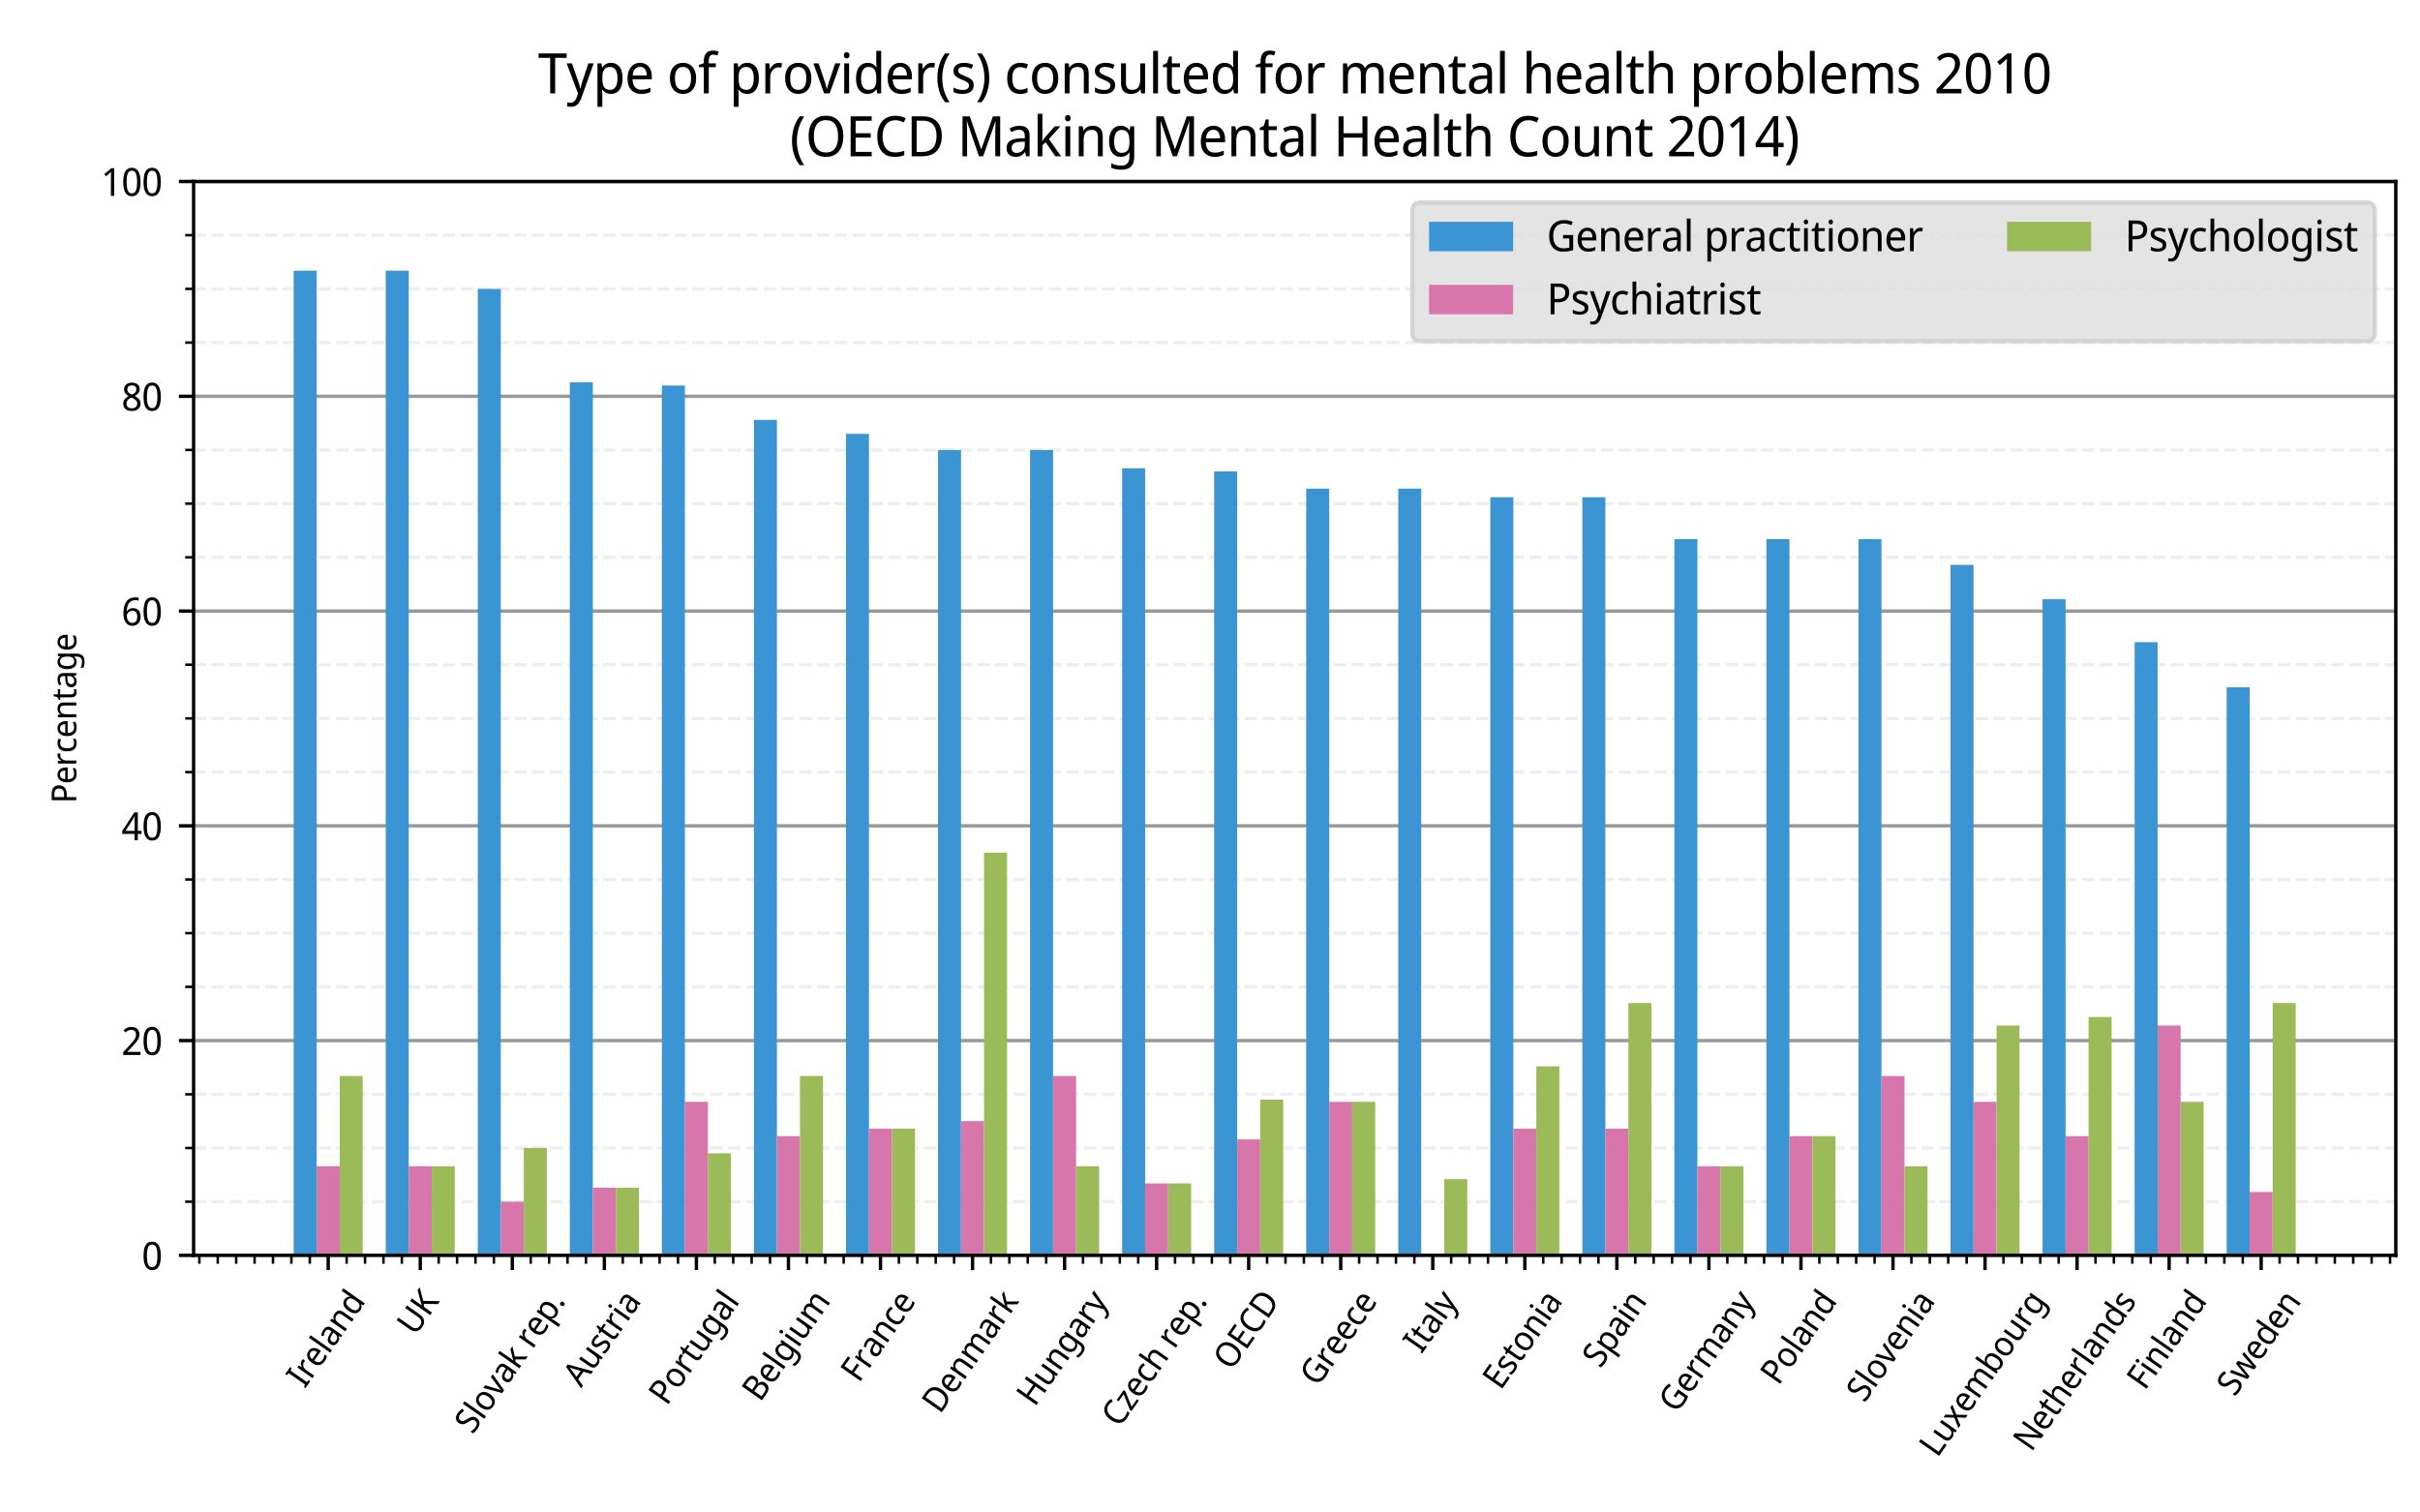 <?xml version="1.0" encoding="utf-8" standalone="no"?>
<!DOCTYPE svg PUBLIC "-//W3C//DTD SVG 1.1//EN"
  "http://www.w3.org/Graphics/SVG/1.1/DTD/svg11.dtd">
<svg xmlns:xlink="http://www.w3.org/1999/xlink" width="576pt" height="360pt" viewBox="0 0 576 360" xmlns="http://www.w3.org/2000/svg" version="1.1">
 <defs>
  <style type="text/css">*{stroke-linejoin: round; stroke-linecap: butt}</style>
 </defs>
 <g id="figure_1">
  <g id="patch_1">
   <path d="M 0 360 
L 576 360 
L 576 0 
L 0 0 
z
" style="fill: #ffffff"/>
  </g>
  <g id="axes_1">
   <g id="patch_2">
    <path d="M 46.08 298.8 
L 570.24 298.8 
L 570.24 43.2 
L 46.08 43.2 
z
" style="fill: #ffffff"/>
   </g>
   <g id="matplotlib.axis_1">
    <g id="xtick_1">
     <g id="line2d_1">
      <defs>
       <path id="m9a2d58799e" d="M 0 0 
L 0 3.5 
" style="stroke: #000000; stroke-width: 0.8"/>
      </defs>
      <g>
       <use xlink:href="#m9a2d58799e" x="78.121" y="298.8" style="stroke: #000000; stroke-width: 0.8"/>
      </g>
     </g>
     <g id="text_1">
      <!-- Ireland -->
      <g transform="translate(72.52 330.653) rotate(-55) scale(0.08 -0.08)">
       <defs>
        <path id="NotoSansDisplay-Regular-49" d="M 1818 0 
L 237 0 
L 237 333 
L 742 454 
L 742 4109 
L 237 4237 
L 237 4570 
L 1818 4570 
L 1818 4237 
L 1312 4109 
L 1312 454 
L 1818 333 
L 1818 0 
z
" transform="scale(0.016)"/>
        <path id="NotoSansDisplay-Regular-72" d="M 2035 3494 
Q 2125 3494 2227 3484 
Q 2330 3475 2406 3456 
L 2342 2938 
Q 2266 2957 2173 2969 
Q 2080 2982 1997 2982 
Q 1811 2982 1644 2899 
Q 1478 2816 1347 2665 
Q 1216 2515 1139 2304 
Q 1062 2093 1062 1830 
L 1062 0 
L 506 0 
L 506 3430 
L 960 3430 
L 1024 2803 
L 1050 2803 
Q 1152 2995 1296 3152 
Q 1440 3309 1625 3401 
Q 1811 3494 2035 3494 
z
" transform="scale(0.016)"/>
        <path id="NotoSansDisplay-Regular-65" d="M 1760 3494 
Q 2176 3494 2477 3302 
Q 2778 3110 2941 2761 
Q 3104 2413 3104 1946 
L 3104 1606 
L 902 1606 
Q 915 1024 1177 720 
Q 1440 416 1914 416 
Q 2221 416 2461 477 
Q 2701 538 2957 653 
L 2957 160 
Q 2707 45 2467 -9 
Q 2227 -64 1888 -64 
Q 1427 -64 1075 134 
Q 723 333 524 726 
Q 326 1120 326 1690 
Q 326 2253 505 2656 
Q 685 3059 1008 3276 
Q 1331 3494 1760 3494 
z
M 1760 3034 
Q 1389 3034 1171 2774 
Q 954 2515 915 2054 
L 2528 2054 
Q 2528 2349 2445 2566 
Q 2362 2784 2192 2909 
Q 2022 3034 1760 3034 
z
" transform="scale(0.016)"/>
        <path id="NotoSansDisplay-Regular-6c" d="M 1062 0 
L 506 0 
L 506 4864 
L 1062 4864 
L 1062 0 
z
" transform="scale(0.016)"/>
        <path id="NotoSansDisplay-Regular-61" d="M 1741 3488 
Q 2330 3488 2621 3213 
Q 2912 2938 2912 2336 
L 2912 0 
L 2509 0 
L 2400 486 
L 2374 486 
Q 2234 301 2090 176 
Q 1946 51 1757 -6 
Q 1568 -64 1293 -64 
Q 1005 -64 774 45 
Q 544 154 409 381 
Q 275 608 275 954 
Q 275 1466 652 1744 
Q 1030 2022 1818 2048 
L 2362 2067 
L 2362 2272 
Q 2362 2701 2192 2867 
Q 2022 3034 1709 3034 
Q 1459 3034 1232 2954 
Q 1005 2874 800 2771 
L 627 3194 
Q 845 3315 1133 3401 
Q 1421 3488 1741 3488 
z
M 1894 1658 
Q 1306 1632 1078 1453 
Q 851 1274 851 947 
Q 851 659 1011 524 
Q 1171 390 1427 390 
Q 1824 390 2093 630 
Q 2362 870 2362 1370 
L 2362 1677 
L 1894 1658 
z
" transform="scale(0.016)"/>
        <path id="NotoSansDisplay-Regular-6e" d="M 2080 3494 
Q 2656 3494 2953 3196 
Q 3251 2899 3251 2234 
L 3251 0 
L 2694 0 
L 2694 2195 
Q 2694 2611 2521 2816 
Q 2349 3021 1990 3021 
Q 1466 3021 1264 2701 
Q 1062 2381 1062 1779 
L 1062 0 
L 506 0 
L 506 3430 
L 954 3430 
L 1037 2963 
L 1069 2963 
Q 1171 3142 1331 3260 
Q 1491 3379 1683 3436 
Q 1875 3494 2080 3494 
z
" transform="scale(0.016)"/>
        <path id="NotoSansDisplay-Regular-64" d="M 1645 -64 
Q 1050 -64 688 381 
Q 326 826 326 1709 
Q 326 2592 691 3043 
Q 1056 3494 1651 3494 
Q 1901 3494 2086 3427 
Q 2272 3360 2409 3245 
Q 2547 3130 2643 2989 
L 2682 2989 
Q 2675 3072 2659 3235 
Q 2643 3398 2643 3494 
L 2643 4864 
L 3200 4864 
L 3200 0 
L 2752 0 
L 2669 461 
L 2643 461 
Q 2547 314 2409 195 
Q 2272 77 2083 6 
Q 1894 -64 1645 -64 
z
M 1747 403 
Q 2246 403 2448 700 
Q 2650 998 2650 1600 
L 2650 1702 
Q 2650 2342 2458 2684 
Q 2266 3027 1741 3027 
Q 1318 3027 1110 2665 
Q 902 2304 902 1696 
Q 902 1082 1110 742 
Q 1318 403 1747 403 
z
" transform="scale(0.016)"/>
       </defs>
       <use xlink:href="#NotoSansDisplay-Regular-49"/>
       <use xlink:href="#NotoSansDisplay-Regular-72" x="32.2"/>
       <use xlink:href="#NotoSansDisplay-Regular-65" x="71.3"/>
       <use xlink:href="#NotoSansDisplay-Regular-6c" x="124.5"/>
       <use xlink:href="#NotoSansDisplay-Regular-61" x="149"/>
       <use xlink:href="#NotoSansDisplay-Regular-6e" x="202.1"/>
       <use xlink:href="#NotoSansDisplay-Regular-64" x="260.5"/>
      </g>
     </g>
    </g>
    <g id="xtick_2">
     <g id="line2d_2">
      <g>
       <use xlink:href="#m9a2d58799e" x="100.03" y="298.8" style="stroke: #000000; stroke-width: 0.8"/>
      </g>
     </g>
     <g id="text_2">
      <!-- UK -->
      <g transform="translate(98.81 318.137) rotate(-55) scale(0.08 -0.08)">
       <defs>
        <path id="NotoSansDisplay-Regular-55" d="M 3866 1613 
Q 3866 1139 3683 758 
Q 3501 378 3126 157 
Q 2752 -64 2182 -64 
Q 1376 -64 957 400 
Q 538 864 538 1626 
L 538 4570 
L 1107 4570 
L 1107 1606 
Q 1107 1050 1382 742 
Q 1658 435 2214 435 
Q 2598 435 2835 585 
Q 3072 736 3184 1001 
Q 3296 1267 3296 1613 
L 3296 4570 
L 3866 4570 
L 3866 1613 
z
" transform="scale(0.016)"/>
        <path id="NotoSansDisplay-Regular-4b" d="M 3744 0 
L 3078 0 
L 1587 2182 
L 1152 1773 
L 1152 0 
L 582 0 
L 582 4570 
L 1152 4570 
L 1152 2317 
Q 1325 2534 1504 2752 
Q 1683 2970 1862 3187 
L 3021 4570 
L 3686 4570 
L 1997 2579 
L 3744 0 
z
" transform="scale(0.016)"/>
       </defs>
       <use xlink:href="#NotoSansDisplay-Regular-55"/>
       <use xlink:href="#NotoSansDisplay-Regular-4b" x="68.9"/>
      </g>
     </g>
    </g>
    <g id="xtick_3">
     <g id="line2d_3">
      <g>
       <use xlink:href="#m9a2d58799e" x="121.938" y="298.8" style="stroke: #000000; stroke-width: 0.8"/>
      </g>
     </g>
     <g id="text_3">
      <!-- Slovak rep. -->
      <g transform="translate(112.507 341.591) rotate(-55) scale(0.08 -0.08)">
       <defs>
        <path id="NotoSansDisplay-Regular-53" d="M 3027 1222 
Q 3027 813 2838 528 
Q 2650 243 2307 89 
Q 1965 -64 1491 -64 
Q 1254 -64 1033 -38 
Q 813 -13 630 35 
Q 448 83 307 154 
L 307 704 
Q 531 602 854 518 
Q 1178 435 1517 435 
Q 1830 435 2038 524 
Q 2246 614 2352 780 
Q 2458 947 2458 1171 
Q 2458 1395 2365 1548 
Q 2272 1702 2054 1833 
Q 1837 1965 1459 2112 
Q 1107 2253 860 2432 
Q 614 2611 486 2864 
Q 358 3117 358 3469 
Q 358 3834 534 4093 
Q 710 4352 1020 4493 
Q 1331 4634 1741 4634 
Q 2093 4634 2387 4563 
Q 2682 4493 2931 4378 
L 2752 3885 
Q 2522 3987 2262 4057 
Q 2003 4128 1728 4128 
Q 1466 4128 1290 4045 
Q 1114 3962 1024 3811 
Q 934 3661 934 3462 
Q 934 3232 1024 3078 
Q 1114 2925 1318 2803 
Q 1523 2682 1862 2541 
Q 2240 2394 2499 2224 
Q 2758 2054 2892 1817 
Q 3027 1581 3027 1222 
z
" transform="scale(0.016)"/>
        <path id="NotoSansDisplay-Regular-6f" d="M 3328 1722 
Q 3328 1293 3222 963 
Q 3117 634 2918 403 
Q 2720 173 2438 54 
Q 2157 -64 1811 -64 
Q 1491 -64 1219 54 
Q 947 173 745 403 
Q 544 634 435 963 
Q 326 1293 326 1722 
Q 326 2291 508 2684 
Q 691 3078 1030 3286 
Q 1370 3494 1830 3494 
Q 2272 3494 2608 3286 
Q 2944 3078 3136 2684 
Q 3328 2291 3328 1722 
z
M 902 1722 
Q 902 1318 998 1020 
Q 1094 723 1299 563 
Q 1504 403 1824 403 
Q 2144 403 2349 563 
Q 2554 723 2653 1020 
Q 2752 1318 2752 1722 
Q 2752 2131 2653 2419 
Q 2554 2707 2349 2864 
Q 2144 3021 1818 3021 
Q 1338 3021 1120 2675 
Q 902 2330 902 1722 
z
" transform="scale(0.016)"/>
        <path id="NotoSansDisplay-Regular-76" d="M 1222 0 
L 0 3430 
L 595 3430 
L 1274 1408 
Q 1325 1267 1376 1094 
Q 1427 922 1468 765 
Q 1510 608 1523 499 
L 1549 499 
Q 1568 608 1613 768 
Q 1658 928 1712 1101 
Q 1766 1274 1811 1408 
L 2490 3430 
L 3085 3430 
L 1856 0 
L 1222 0 
z
" transform="scale(0.016)"/>
        <path id="NotoSansDisplay-Regular-6b" d="M 1056 2323 
Q 1056 2221 1046 2054 
Q 1037 1888 1030 1766 
L 1056 1766 
Q 1094 1818 1164 1914 
Q 1235 2010 1312 2109 
Q 1389 2208 1446 2272 
L 2464 3430 
L 3110 3430 
L 1805 1965 
L 3200 0 
L 2534 0 
L 1427 1600 
L 1056 1261 
L 1056 0 
L 506 0 
L 506 4864 
L 1056 4864 
L 1056 2323 
z
" transform="scale(0.016)"/>
        <path id="NotoSansDisplay-Regular-20" transform="scale(0.016)"/>
        <path id="NotoSansDisplay-Regular-70" d="M 2061 3494 
Q 2656 3494 3017 3052 
Q 3379 2611 3379 1722 
Q 3379 1139 3212 739 
Q 3046 339 2748 137 
Q 2451 -64 2054 -64 
Q 1805 -64 1616 6 
Q 1427 77 1292 189 
Q 1158 301 1062 435 
L 1024 435 
Q 1037 326 1049 160 
Q 1062 -6 1062 -128 
L 1062 -1536 
L 506 -1536 
L 506 3430 
L 960 3430 
L 1037 2963 
L 1062 2963 
Q 1158 3110 1292 3232 
Q 1427 3354 1616 3424 
Q 1805 3494 2061 3494 
z
M 1952 3021 
Q 1632 3021 1437 2889 
Q 1242 2758 1152 2496 
Q 1062 2234 1062 1830 
L 1062 1722 
Q 1062 1299 1142 1004 
Q 1222 710 1420 556 
Q 1619 403 1965 403 
Q 2253 403 2438 576 
Q 2624 749 2713 1046 
Q 2803 1344 2803 1728 
Q 2803 2317 2595 2669 
Q 2387 3021 1952 3021 
z
" transform="scale(0.016)"/>
        <path id="NotoSansDisplay-Regular-2e" d="M 429 346 
Q 429 582 537 678 
Q 646 774 806 774 
Q 966 774 1081 678 
Q 1197 582 1197 346 
Q 1197 115 1081 12 
Q 966 -90 806 -90 
Q 646 -90 537 12 
Q 429 115 429 346 
z
" transform="scale(0.016)"/>
       </defs>
       <use xlink:href="#NotoSansDisplay-Regular-53"/>
       <use xlink:href="#NotoSansDisplay-Regular-6c" x="51.7"/>
       <use xlink:href="#NotoSansDisplay-Regular-6f" x="76.2"/>
       <use xlink:href="#NotoSansDisplay-Regular-76" x="133.2"/>
       <use xlink:href="#NotoSansDisplay-Regular-61" x="181.4"/>
       <use xlink:href="#NotoSansDisplay-Regular-6b" x="234.5"/>
       <use xlink:href="#NotoSansDisplay-Regular-20" x="285.3"/>
       <use xlink:href="#NotoSansDisplay-Regular-72" x="309.7"/>
       <use xlink:href="#NotoSansDisplay-Regular-65" x="348.8"/>
       <use xlink:href="#NotoSansDisplay-Regular-70" x="402"/>
       <use xlink:href="#NotoSansDisplay-Regular-2e" x="459.9"/>
      </g>
     </g>
    </g>
    <g id="xtick_4">
     <g id="line2d_4">
      <g>
       <use xlink:href="#m9a2d58799e" x="143.847" y="298.8" style="stroke: #000000; stroke-width: 0.8"/>
      </g>
     </g>
     <g id="text_4">
      <!-- Austria -->
      <g transform="translate(138.319 330.442) rotate(-55) scale(0.08 -0.08)">
       <defs>
        <path id="NotoSansDisplay-Regular-41" d="M 3270 0 
L 2771 1414 
L 1075 1414 
L 582 0 
L 0 0 
L 1664 4589 
L 2202 4589 
L 3859 0 
L 3270 0 
z
M 2131 3309 
Q 2118 3360 2076 3494 
Q 2035 3629 1993 3773 
Q 1952 3917 1926 3994 
Q 1882 3795 1827 3606 
Q 1773 3418 1734 3309 
L 1261 1926 
L 2605 1926 
L 2131 3309 
z
" transform="scale(0.016)"/>
        <path id="NotoSansDisplay-Regular-75" d="M 3226 3430 
L 3226 0 
L 2778 0 
L 2694 454 
L 2669 454 
Q 2566 275 2403 160 
Q 2240 45 2048 -9 
Q 1856 -64 1645 -64 
Q 1261 -64 998 67 
Q 736 198 605 473 
Q 474 749 474 1184 
L 474 3430 
L 1037 3430 
L 1037 1222 
Q 1037 813 1209 608 
Q 1382 403 1741 403 
Q 2093 403 2294 547 
Q 2496 691 2582 969 
Q 2669 1248 2669 1645 
L 2669 3430 
L 3226 3430 
z
" transform="scale(0.016)"/>
        <path id="NotoSansDisplay-Regular-73" d="M 2624 947 
Q 2624 614 2467 390 
Q 2310 166 2022 51 
Q 1734 -64 1331 -64 
Q 992 -64 745 -6 
Q 499 51 314 154 
L 314 666 
Q 512 563 787 476 
Q 1062 390 1344 390 
Q 1734 390 1910 528 
Q 2086 666 2086 896 
Q 2086 1024 2019 1126 
Q 1952 1229 1782 1331 
Q 1613 1434 1293 1562 
Q 986 1690 765 1818 
Q 544 1946 425 2125 
Q 307 2304 307 2586 
Q 307 3021 643 3257 
Q 979 3494 1523 3494 
Q 1818 3494 2074 3433 
Q 2330 3373 2560 3264 
L 2374 2816 
Q 2240 2880 2093 2928 
Q 1946 2976 1795 3005 
Q 1645 3034 1491 3034 
Q 1178 3034 1011 2922 
Q 845 2810 845 2618 
Q 845 2477 921 2374 
Q 998 2272 1174 2179 
Q 1350 2086 1658 1965 
Q 1965 1843 2182 1715 
Q 2400 1587 2512 1404 
Q 2624 1222 2624 947 
z
" transform="scale(0.016)"/>
        <path id="NotoSansDisplay-Regular-74" d="M 1613 397 
Q 1734 397 1862 419 
Q 1990 442 2074 467 
L 2074 38 
Q 1984 -6 1821 -35 
Q 1658 -64 1510 -64 
Q 1254 -64 1036 29 
Q 819 122 688 352 
Q 557 582 557 998 
L 557 2995 
L 102 2995 
L 102 3264 
L 570 3488 
L 781 4218 
L 1114 4218 
L 1114 3430 
L 2048 3430 
L 2048 2995 
L 1114 2995 
L 1114 1011 
Q 1114 698 1254 547 
Q 1395 397 1613 397 
z
" transform="scale(0.016)"/>
        <path id="NotoSansDisplay-Regular-69" d="M 1069 3430 
L 1069 0 
L 512 0 
L 512 3430 
L 1069 3430 
z
M 794 4717 
Q 922 4717 1018 4630 
Q 1114 4544 1114 4358 
Q 1114 4179 1018 4089 
Q 922 4000 794 4000 
Q 659 4000 563 4089 
Q 467 4179 467 4358 
Q 467 4544 563 4630 
Q 659 4717 794 4717 
z
" transform="scale(0.016)"/>
       </defs>
       <use xlink:href="#NotoSansDisplay-Regular-41"/>
       <use xlink:href="#NotoSansDisplay-Regular-75" x="60.4"/>
       <use xlink:href="#NotoSansDisplay-Regular-73" x="118.7"/>
       <use xlink:href="#NotoSansDisplay-Regular-74" x="163.9"/>
       <use xlink:href="#NotoSansDisplay-Regular-72" x="198.4"/>
       <use xlink:href="#NotoSansDisplay-Regular-69" x="237.5"/>
       <use xlink:href="#NotoSansDisplay-Regular-61" x="262.1"/>
      </g>
     </g>
    </g>
    <g id="xtick_5">
     <g id="line2d_5">
      <g>
       <use xlink:href="#m9a2d58799e" x="165.755" y="298.8" style="stroke: #000000; stroke-width: 0.8"/>
      </g>
     </g>
     <g id="text_5">
      <!-- Portugal -->
      <g transform="translate(158.706 334.787) rotate(-55) scale(0.08 -0.08)">
       <defs>
        <path id="NotoSansDisplay-Regular-50" d="M 1734 4570 
Q 2579 4570 2963 4218 
Q 3347 3866 3347 3226 
Q 3347 2848 3187 2518 
Q 3027 2189 2656 1984 
Q 2285 1779 1638 1779 
L 1152 1779 
L 1152 0 
L 582 0 
L 582 4570 
L 1734 4570 
z
M 1690 4077 
L 1152 4077 
L 1152 2272 
L 1574 2272 
Q 1971 2272 2233 2365 
Q 2496 2458 2627 2662 
Q 2758 2867 2758 3200 
Q 2758 3642 2499 3859 
Q 2240 4077 1690 4077 
z
" transform="scale(0.016)"/>
        <path id="NotoSansDisplay-Regular-67" d="M 1645 3494 
Q 1965 3494 2217 3366 
Q 2470 3238 2650 2976 
L 2682 2976 
L 2752 3430 
L 3200 3430 
L 3200 -58 
Q 3200 -544 3043 -873 
Q 2886 -1203 2563 -1369 
Q 2240 -1536 1741 -1536 
Q 1389 -1536 1101 -1481 
Q 813 -1427 576 -1318 
L 576 -800 
Q 736 -883 925 -944 
Q 1114 -1005 1328 -1037 
Q 1542 -1069 1773 -1069 
Q 2182 -1069 2416 -809 
Q 2650 -550 2650 -102 
L 2650 32 
Q 2650 109 2656 253 
Q 2662 397 2669 454 
L 2643 454 
Q 2477 192 2227 64 
Q 1978 -64 1651 -64 
Q 1030 -64 678 403 
Q 326 870 326 1709 
Q 326 2259 483 2659 
Q 640 3059 937 3276 
Q 1235 3494 1645 3494 
z
M 1734 3021 
Q 1472 3021 1283 2867 
Q 1094 2714 998 2419 
Q 902 2125 902 1702 
Q 902 1069 1116 733 
Q 1331 397 1747 397 
Q 1984 397 2157 464 
Q 2330 531 2438 675 
Q 2547 819 2601 1043 
Q 2656 1267 2656 1574 
L 2656 1709 
Q 2656 2176 2557 2464 
Q 2458 2752 2256 2886 
Q 2054 3021 1734 3021 
z
" transform="scale(0.016)"/>
       </defs>
       <use xlink:href="#NotoSansDisplay-Regular-50"/>
       <use xlink:href="#NotoSansDisplay-Regular-6f" x="57.1"/>
       <use xlink:href="#NotoSansDisplay-Regular-72" x="114.1"/>
       <use xlink:href="#NotoSansDisplay-Regular-74" x="153.2"/>
       <use xlink:href="#NotoSansDisplay-Regular-75" x="187.7"/>
       <use xlink:href="#NotoSansDisplay-Regular-67" x="246"/>
       <use xlink:href="#NotoSansDisplay-Regular-61" x="303.9"/>
       <use xlink:href="#NotoSansDisplay-Regular-6c" x="357"/>
      </g>
     </g>
    </g>
    <g id="xtick_6">
     <g id="line2d_6">
      <g>
       <use xlink:href="#m9a2d58799e" x="187.663" y="298.8" style="stroke: #000000; stroke-width: 0.8"/>
      </g>
     </g>
     <g id="text_6">
      <!-- Belgium -->
      <g transform="translate(180.924 333.903) rotate(-55) scale(0.08 -0.08)">
       <defs>
        <path id="NotoSansDisplay-Regular-42" d="M 1818 4570 
Q 2355 4570 2720 4461 
Q 3085 4352 3270 4102 
Q 3456 3853 3456 3437 
Q 3456 3168 3363 2960 
Q 3270 2752 3091 2614 
Q 2912 2477 2650 2426 
L 2650 2394 
Q 2918 2349 3132 2227 
Q 3347 2106 3472 1882 
Q 3597 1658 3597 1299 
Q 3597 883 3414 592 
Q 3232 301 2899 150 
Q 2566 0 2099 0 
L 582 0 
L 582 4570 
L 1818 4570 
z
M 1926 2624 
Q 2464 2624 2665 2813 
Q 2867 3002 2867 3373 
Q 2867 3750 2620 3913 
Q 2374 4077 1843 4077 
L 1152 4077 
L 1152 2624 
L 1926 2624 
z
M 1152 2144 
L 1152 486 
L 1997 486 
Q 2554 486 2774 723 
Q 2995 960 2995 1344 
Q 2995 1587 2896 1766 
Q 2797 1946 2573 2045 
Q 2349 2144 1958 2144 
L 1152 2144 
z
" transform="scale(0.016)"/>
        <path id="NotoSansDisplay-Regular-6d" d="M 4070 3494 
Q 4621 3494 4889 3196 
Q 5158 2899 5158 2234 
L 5158 0 
L 4608 0 
L 4608 2208 
Q 4608 2611 4451 2816 
Q 4294 3021 3962 3021 
Q 3501 3021 3305 2733 
Q 3110 2445 3110 1894 
L 3110 0 
L 2554 0 
L 2554 2208 
Q 2554 2477 2483 2659 
Q 2413 2842 2272 2931 
Q 2131 3021 1907 3021 
Q 1587 3021 1401 2877 
Q 1216 2733 1139 2457 
Q 1062 2182 1062 1779 
L 1062 0 
L 506 0 
L 506 3430 
L 954 3430 
L 1037 2963 
L 1069 2963 
Q 1171 3142 1318 3260 
Q 1466 3379 1645 3436 
Q 1824 3494 2016 3494 
Q 2387 3494 2636 3353 
Q 2886 3213 3002 2918 
L 3040 2918 
Q 3200 3213 3478 3353 
Q 3757 3494 4070 3494 
z
" transform="scale(0.016)"/>
       </defs>
       <use xlink:href="#NotoSansDisplay-Regular-42"/>
       <use xlink:href="#NotoSansDisplay-Regular-65" x="61.3"/>
       <use xlink:href="#NotoSansDisplay-Regular-6c" x="114.5"/>
       <use xlink:href="#NotoSansDisplay-Regular-67" x="139"/>
       <use xlink:href="#NotoSansDisplay-Regular-69" x="196.9"/>
       <use xlink:href="#NotoSansDisplay-Regular-75" x="221.5"/>
       <use xlink:href="#NotoSansDisplay-Regular-6d" x="279.8"/>
      </g>
     </g>
    </g>
    <g id="xtick_7">
     <g id="line2d_7">
      <g>
       <use xlink:href="#m9a2d58799e" x="209.572" y="298.8" style="stroke: #000000; stroke-width: 0.8"/>
      </g>
     </g>
     <g id="text_7">
      <!-- France -->
      <g transform="translate(204.432 329.335) rotate(-55) scale(0.08 -0.08)">
       <defs>
        <path id="NotoSansDisplay-Regular-46" d="M 1152 0 
L 582 0 
L 582 4570 
L 2989 4570 
L 2989 4064 
L 1152 4064 
L 1152 2445 
L 2874 2445 
L 2874 1939 
L 1152 1939 
L 1152 0 
z
" transform="scale(0.016)"/>
        <path id="NotoSansDisplay-Regular-63" d="M 1805 -64 
Q 1370 -64 1037 121 
Q 704 307 515 697 
Q 326 1088 326 1696 
Q 326 2330 524 2726 
Q 723 3123 1065 3308 
Q 1408 3494 1843 3494 
Q 2093 3494 2326 3440 
Q 2560 3386 2707 3309 
L 2534 2842 
Q 2387 2899 2192 2950 
Q 1997 3002 1830 3002 
Q 1517 3002 1312 2854 
Q 1107 2707 1004 2419 
Q 902 2131 902 1702 
Q 902 1293 1004 1005 
Q 1107 717 1308 569 
Q 1510 422 1805 422 
Q 2067 422 2272 480 
Q 2477 538 2650 621 
L 2650 122 
Q 2483 32 2284 -16 
Q 2086 -64 1805 -64 
z
" transform="scale(0.016)"/>
       </defs>
       <use xlink:href="#NotoSansDisplay-Regular-46"/>
       <use xlink:href="#NotoSansDisplay-Regular-72" x="49.1"/>
       <use xlink:href="#NotoSansDisplay-Regular-61" x="88.2"/>
       <use xlink:href="#NotoSansDisplay-Regular-6e" x="141.3"/>
       <use xlink:href="#NotoSansDisplay-Regular-63" x="199.7"/>
       <use xlink:href="#NotoSansDisplay-Regular-65" x="245.1"/>
      </g>
     </g>
    </g>
    <g id="xtick_8">
     <g id="line2d_8">
      <g>
       <use xlink:href="#m9a2d58799e" x="231.48" y="298.8" style="stroke: #000000; stroke-width: 0.8"/>
      </g>
     </g>
     <g id="text_8">
      <!-- Denmark -->
      <g transform="translate(223.743 336.754) rotate(-55) scale(0.08 -0.08)">
       <defs>
        <path id="NotoSansDisplay-Regular-44" d="M 4032 2330 
Q 4032 1562 3763 1043 
Q 3494 525 2992 262 
Q 2490 0 1779 0 
L 582 0 
L 582 4570 
L 1907 4570 
Q 2560 4570 3037 4314 
Q 3514 4058 3773 3562 
Q 4032 3066 4032 2330 
z
M 3430 2310 
Q 3430 2918 3244 3308 
Q 3059 3699 2704 3888 
Q 2349 4077 1837 4077 
L 1152 4077 
L 1152 493 
L 1722 493 
Q 2579 493 3004 950 
Q 3430 1408 3430 2310 
z
" transform="scale(0.016)"/>
       </defs>
       <use xlink:href="#NotoSansDisplay-Regular-44"/>
       <use xlink:href="#NotoSansDisplay-Regular-65" x="68.7"/>
       <use xlink:href="#NotoSansDisplay-Regular-6e" x="121.9"/>
       <use xlink:href="#NotoSansDisplay-Regular-6d" x="180.3"/>
       <use xlink:href="#NotoSansDisplay-Regular-61" x="268.5"/>
       <use xlink:href="#NotoSansDisplay-Regular-72" x="321.6"/>
       <use xlink:href="#NotoSansDisplay-Regular-6b" x="360.7"/>
      </g>
     </g>
    </g>
    <g id="xtick_9">
     <g id="line2d_9">
      <g>
       <use xlink:href="#m9a2d58799e" x="253.389" y="298.8" style="stroke: #000000; stroke-width: 0.8"/>
      </g>
     </g>
     <g id="text_9">
      <!-- Hungary -->
      <g transform="translate(246.257 335.024) rotate(-55) scale(0.08 -0.08)">
       <defs>
        <path id="NotoSansDisplay-Regular-48" d="M 3885 0 
L 3315 0 
L 3315 2131 
L 1152 2131 
L 1152 0 
L 582 0 
L 582 4570 
L 1152 4570 
L 1152 2637 
L 3315 2637 
L 3315 4570 
L 3885 4570 
L 3885 0 
z
" transform="scale(0.016)"/>
        <path id="NotoSansDisplay-Regular-79" d="M 6 3430 
L 608 3430 
L 1293 1478 
Q 1357 1306 1408 1146 
Q 1459 986 1497 835 
Q 1536 685 1555 544 
L 1574 544 
Q 1613 704 1686 963 
Q 1760 1222 1843 1485 
L 2490 3430 
L 3098 3430 
L 1709 -474 
Q 1594 -794 1437 -1034 
Q 1280 -1274 1056 -1405 
Q 832 -1536 518 -1536 
Q 378 -1536 266 -1520 
Q 154 -1504 77 -1485 
L 77 -1037 
Q 141 -1050 237 -1062 
Q 333 -1075 435 -1075 
Q 621 -1075 755 -1001 
Q 890 -928 986 -790 
Q 1082 -653 1146 -467 
L 1306 -13 
L 6 3430 
z
" transform="scale(0.016)"/>
       </defs>
       <use xlink:href="#NotoSansDisplay-Regular-48"/>
       <use xlink:href="#NotoSansDisplay-Regular-75" x="69.9"/>
       <use xlink:href="#NotoSansDisplay-Regular-6e" x="128.2"/>
       <use xlink:href="#NotoSansDisplay-Regular-67" x="186.6"/>
       <use xlink:href="#NotoSansDisplay-Regular-61" x="244.5"/>
       <use xlink:href="#NotoSansDisplay-Regular-72" x="297.6"/>
       <use xlink:href="#NotoSansDisplay-Regular-79" x="336.7"/>
      </g>
     </g>
    </g>
    <g id="xtick_10">
     <g id="line2d_10">
      <g>
       <use xlink:href="#m9a2d58799e" x="275.297" y="298.8" style="stroke: #000000; stroke-width: 0.8"/>
      </g>
     </g>
     <g id="text_10">
      <!-- Czech rep. -->
      <g transform="translate(266.43 339.98) rotate(-55) scale(0.08 -0.08)">
       <defs>
        <path id="NotoSansDisplay-Regular-43" d="M 2419 4128 
Q 2080 4128 1811 4003 
Q 1542 3878 1353 3638 
Q 1165 3398 1065 3056 
Q 966 2714 966 2285 
Q 966 1722 1126 1306 
Q 1286 890 1609 666 
Q 1933 442 2413 442 
Q 2694 442 2947 493 
Q 3200 544 3450 621 
L 3450 122 
Q 3206 26 2950 -19 
Q 2694 -64 2336 -64 
Q 1677 -64 1238 224 
Q 800 512 582 1043 
Q 365 1574 365 2291 
Q 365 2810 499 3238 
Q 634 3667 896 3980 
Q 1158 4294 1542 4464 
Q 1926 4634 2426 4634 
Q 2752 4634 3059 4563 
Q 3366 4493 3616 4365 
L 3392 3878 
Q 3194 3974 2947 4051 
Q 2701 4128 2419 4128 
z
" transform="scale(0.016)"/>
        <path id="NotoSansDisplay-Regular-7a" d="M 2605 0 
L 230 0 
L 230 371 
L 1946 2995 
L 333 2995 
L 333 3430 
L 2566 3430 
L 2566 3008 
L 870 435 
L 2605 435 
L 2605 0 
z
" transform="scale(0.016)"/>
        <path id="NotoSansDisplay-Regular-68" d="M 1062 3437 
Q 1062 3315 1052 3187 
Q 1043 3059 1030 2957 
L 1069 2957 
Q 1171 3136 1328 3251 
Q 1485 3366 1673 3427 
Q 1862 3488 2067 3488 
Q 2458 3488 2720 3357 
Q 2982 3226 3116 2950 
Q 3251 2675 3251 2234 
L 3251 0 
L 2694 0 
L 2694 2195 
Q 2694 2611 2521 2816 
Q 2349 3021 1990 3021 
Q 1638 3021 1433 2877 
Q 1229 2733 1145 2454 
Q 1062 2176 1062 1773 
L 1062 0 
L 506 0 
L 506 4864 
L 1062 4864 
L 1062 3437 
z
" transform="scale(0.016)"/>
       </defs>
       <use xlink:href="#NotoSansDisplay-Regular-43"/>
       <use xlink:href="#NotoSansDisplay-Regular-7a" x="59.4"/>
       <use xlink:href="#NotoSansDisplay-Regular-65" x="103.7"/>
       <use xlink:href="#NotoSansDisplay-Regular-63" x="156.9"/>
       <use xlink:href="#NotoSansDisplay-Regular-68" x="202.3"/>
       <use xlink:href="#NotoSansDisplay-Regular-20" x="260.7"/>
       <use xlink:href="#NotoSansDisplay-Regular-72" x="285.1"/>
       <use xlink:href="#NotoSansDisplay-Regular-65" x="324.2"/>
       <use xlink:href="#NotoSansDisplay-Regular-70" x="377.4"/>
       <use xlink:href="#NotoSansDisplay-Regular-2e" x="435.3"/>
      </g>
     </g>
    </g>
    <g id="xtick_11">
     <g id="line2d_11">
      <g>
       <use xlink:href="#m9a2d58799e" x="297.206" y="298.8" style="stroke: #000000; stroke-width: 0.8"/>
      </g>
     </g>
     <g id="text_11">
      <!-- OECD -->
      <g transform="translate(293.084 326.426) rotate(-55) scale(0.08 -0.08)">
       <defs>
        <path id="NotoSansDisplay-Regular-4f" d="M 4339 2291 
Q 4339 1760 4211 1328 
Q 4083 896 3833 582 
Q 3584 269 3213 102 
Q 2842 -64 2355 -64 
Q 1850 -64 1475 105 
Q 1101 275 854 585 
Q 608 896 486 1331 
Q 365 1766 365 2298 
Q 365 3002 582 3526 
Q 800 4051 1245 4345 
Q 1690 4640 2362 4640 
Q 3008 4640 3449 4349 
Q 3891 4058 4115 3530 
Q 4339 3002 4339 2291 
z
M 966 2291 
Q 966 1715 1113 1299 
Q 1261 883 1571 659 
Q 1882 435 2355 435 
Q 2835 435 3142 659 
Q 3450 883 3594 1299 
Q 3738 1715 3738 2291 
Q 3738 3155 3408 3644 
Q 3078 4134 2362 4134 
Q 1882 4134 1571 3913 
Q 1261 3693 1113 3280 
Q 966 2867 966 2291 
z
" transform="scale(0.016)"/>
        <path id="NotoSansDisplay-Regular-45" d="M 2989 0 
L 582 0 
L 582 4570 
L 2989 4570 
L 2989 4064 
L 1152 4064 
L 1152 2637 
L 2880 2637 
L 2880 2138 
L 1152 2138 
L 1152 506 
L 2989 506 
L 2989 0 
z
" transform="scale(0.016)"/>
       </defs>
       <use xlink:href="#NotoSansDisplay-Regular-4f"/>
       <use xlink:href="#NotoSansDisplay-Regular-45" x="73.5"/>
       <use xlink:href="#NotoSansDisplay-Regular-43" x="125.8"/>
       <use xlink:href="#NotoSansDisplay-Regular-44" x="185.2"/>
      </g>
     </g>
    </g>
    <g id="xtick_12">
     <g id="line2d_12">
      <g>
       <use xlink:href="#m9a2d58799e" x="319.114" y="298.8" style="stroke: #000000; stroke-width: 0.8"/>
      </g>
     </g>
     <g id="text_12">
      <!-- Greece -->
      <g transform="translate(313.648 330.267) rotate(-55) scale(0.08 -0.08)">
       <defs>
        <path id="NotoSansDisplay-Regular-47" d="M 2426 2413 
L 3930 2413 
L 3930 173 
Q 3584 51 3229 -6 
Q 2874 -64 2419 -64 
Q 1754 -64 1296 221 
Q 838 506 601 1034 
Q 365 1562 365 2285 
Q 365 3002 627 3526 
Q 890 4051 1389 4342 
Q 1888 4634 2592 4634 
Q 2950 4634 3273 4563 
Q 3597 4493 3872 4365 
L 3661 3866 
Q 3437 3974 3152 4051 
Q 2867 4128 2566 4128 
Q 2061 4128 1702 3904 
Q 1344 3680 1152 3267 
Q 960 2854 960 2285 
Q 960 1741 1120 1321 
Q 1280 902 1629 668 
Q 1978 435 2541 435 
Q 2726 435 2870 451 
Q 3014 467 3136 492 
Q 3258 518 3360 544 
L 3360 1901 
L 2426 1901 
L 2426 2413 
z
" transform="scale(0.016)"/>
       </defs>
       <use xlink:href="#NotoSansDisplay-Regular-47"/>
       <use xlink:href="#NotoSansDisplay-Regular-72" x="68.4"/>
       <use xlink:href="#NotoSansDisplay-Regular-65" x="107.5"/>
       <use xlink:href="#NotoSansDisplay-Regular-65" x="160.7"/>
       <use xlink:href="#NotoSansDisplay-Regular-63" x="213.9"/>
       <use xlink:href="#NotoSansDisplay-Regular-65" x="259.3"/>
      </g>
     </g>
    </g>
    <g id="xtick_13">
     <g id="line2d_13">
      <g>
       <use xlink:href="#m9a2d58799e" x="341.023" y="298.8" style="stroke: #000000; stroke-width: 0.8"/>
      </g>
     </g>
     <g id="text_13">
      <!-- Italy -->
      <g transform="translate(338.305 322.416) rotate(-55) scale(0.08 -0.08)">
       <use xlink:href="#NotoSansDisplay-Regular-49"/>
       <use xlink:href="#NotoSansDisplay-Regular-74" x="32.2"/>
       <use xlink:href="#NotoSansDisplay-Regular-61" x="66.7"/>
       <use xlink:href="#NotoSansDisplay-Regular-6c" x="119.8"/>
       <use xlink:href="#NotoSansDisplay-Regular-79" x="144.3"/>
      </g>
     </g>
    </g>
    <g id="xtick_14">
     <g id="line2d_14">
      <g>
       <use xlink:href="#m9a2d58799e" x="362.931" y="298.8" style="stroke: #000000; stroke-width: 0.8"/>
      </g>
     </g>
     <g id="text_14">
      <!-- Estonia -->
      <g transform="translate(357.176 331.091) rotate(-55) scale(0.08 -0.08)">
       <use xlink:href="#NotoSansDisplay-Regular-45"/>
       <use xlink:href="#NotoSansDisplay-Regular-73" x="52.3"/>
       <use xlink:href="#NotoSansDisplay-Regular-74" x="97.5"/>
       <use xlink:href="#NotoSansDisplay-Regular-6f" x="132"/>
       <use xlink:href="#NotoSansDisplay-Regular-6e" x="189"/>
       <use xlink:href="#NotoSansDisplay-Regular-69" x="247.4"/>
       <use xlink:href="#NotoSansDisplay-Regular-61" x="272"/>
      </g>
     </g>
    </g>
    <g id="xtick_15">
     <g id="line2d_15">
      <g>
       <use xlink:href="#m9a2d58799e" x="384.84" y="298.8" style="stroke: #000000; stroke-width: 0.8"/>
      </g>
     </g>
     <g id="text_15">
      <!-- Spain -->
      <g transform="translate(380.906 325.889) rotate(-55) scale(0.08 -0.08)">
       <use xlink:href="#NotoSansDisplay-Regular-53"/>
       <use xlink:href="#NotoSansDisplay-Regular-70" x="51.7"/>
       <use xlink:href="#NotoSansDisplay-Regular-61" x="109.6"/>
       <use xlink:href="#NotoSansDisplay-Regular-69" x="162.7"/>
       <use xlink:href="#NotoSansDisplay-Regular-6e" x="187.3"/>
      </g>
     </g>
    </g>
    <g id="xtick_16">
     <g id="line2d_16">
      <g>
       <use xlink:href="#m9a2d58799e" x="406.748" y="298.8" style="stroke: #000000; stroke-width: 0.8"/>
      </g>
     </g>
     <g id="text_16">
      <!-- Germany -->
      <g transform="translate(399.073 336.578) rotate(-55) scale(0.08 -0.08)">
       <use xlink:href="#NotoSansDisplay-Regular-47"/>
       <use xlink:href="#NotoSansDisplay-Regular-65" x="68.4"/>
       <use xlink:href="#NotoSansDisplay-Regular-72" x="121.6"/>
       <use xlink:href="#NotoSansDisplay-Regular-6d" x="160.7"/>
       <use xlink:href="#NotoSansDisplay-Regular-61" x="248.9"/>
       <use xlink:href="#NotoSansDisplay-Regular-6e" x="302"/>
       <use xlink:href="#NotoSansDisplay-Regular-79" x="360.4"/>
      </g>
     </g>
    </g>
    <g id="xtick_17">
     <g id="line2d_17">
      <g>
       <use xlink:href="#m9a2d58799e" x="428.657" y="298.8" style="stroke: #000000; stroke-width: 0.8"/>
      </g>
     </g>
     <g id="text_17">
      <!-- Poland -->
      <g transform="translate(423.294 329.971) rotate(-55) scale(0.08 -0.08)">
       <use xlink:href="#NotoSansDisplay-Regular-50"/>
       <use xlink:href="#NotoSansDisplay-Regular-6f" x="57.1"/>
       <use xlink:href="#NotoSansDisplay-Regular-6c" x="114.1"/>
       <use xlink:href="#NotoSansDisplay-Regular-61" x="138.6"/>
       <use xlink:href="#NotoSansDisplay-Regular-6e" x="191.7"/>
       <use xlink:href="#NotoSansDisplay-Regular-64" x="250.1"/>
      </g>
     </g>
    </g>
    <g id="xtick_18">
     <g id="line2d_18">
      <g>
       <use xlink:href="#m9a2d58799e" x="450.565" y="298.8" style="stroke: #000000; stroke-width: 0.8"/>
      </g>
     </g>
     <g id="text_18">
      <!-- Slovenia -->
      <g transform="translate(443.764 334.08) rotate(-55) scale(0.08 -0.08)">
       <use xlink:href="#NotoSansDisplay-Regular-53"/>
       <use xlink:href="#NotoSansDisplay-Regular-6c" x="51.7"/>
       <use xlink:href="#NotoSansDisplay-Regular-6f" x="76.2"/>
       <use xlink:href="#NotoSansDisplay-Regular-76" x="133.2"/>
       <use xlink:href="#NotoSansDisplay-Regular-65" x="181.4"/>
       <use xlink:href="#NotoSansDisplay-Regular-6e" x="234.6"/>
       <use xlink:href="#NotoSansDisplay-Regular-69" x="293"/>
       <use xlink:href="#NotoSansDisplay-Regular-61" x="317.6"/>
      </g>
     </g>
    </g>
    <g id="xtick_19">
     <g id="line2d_19">
      <g>
       <use xlink:href="#m9a2d58799e" x="472.473" y="298.8" style="stroke: #000000; stroke-width: 0.8"/>
      </g>
     </g>
     <g id="text_19">
      <!-- Luxembourg -->
      <g transform="translate(461.109 347.114) rotate(-55) scale(0.08 -0.08)">
       <defs>
        <path id="NotoSansDisplay-Regular-4c" d="M 582 0 
L 582 4570 
L 1152 4570 
L 1152 512 
L 3021 512 
L 3021 0 
L 582 0 
z
" transform="scale(0.016)"/>
        <path id="NotoSansDisplay-Regular-78" d="M 1267 1754 
L 154 3430 
L 787 3430 
L 1606 2138 
L 2413 3430 
L 3046 3430 
L 1933 1754 
L 3104 0 
L 2470 0 
L 1606 1370 
L 730 0 
L 102 0 
L 1267 1754 
z
" transform="scale(0.016)"/>
        <path id="NotoSansDisplay-Regular-62" d="M 1062 3680 
Q 1062 3462 1052 3273 
Q 1043 3085 1030 2976 
L 1062 2976 
Q 1197 3194 1440 3341 
Q 1683 3488 2054 3488 
Q 2656 3488 3017 3043 
Q 3379 2598 3379 1715 
Q 3379 1126 3212 729 
Q 3046 333 2748 134 
Q 2451 -64 2054 -64 
Q 1677 -64 1437 83 
Q 1197 230 1062 435 
L 1018 435 
L 909 0 
L 506 0 
L 506 4864 
L 1062 4864 
L 1062 3680 
z
M 1952 3021 
Q 1619 3021 1424 2883 
Q 1229 2746 1145 2461 
Q 1062 2176 1062 1734 
L 1062 1709 
Q 1062 1075 1251 739 
Q 1440 403 1965 403 
Q 2381 403 2592 742 
Q 2803 1082 2803 1722 
Q 2803 2368 2592 2694 
Q 2381 3021 1952 3021 
z
" transform="scale(0.016)"/>
       </defs>
       <use xlink:href="#NotoSansDisplay-Regular-4c"/>
       <use xlink:href="#NotoSansDisplay-Regular-75" x="49.6"/>
       <use xlink:href="#NotoSansDisplay-Regular-78" x="107.9"/>
       <use xlink:href="#NotoSansDisplay-Regular-65" x="158"/>
       <use xlink:href="#NotoSansDisplay-Regular-6d" x="211.2"/>
       <use xlink:href="#NotoSansDisplay-Regular-62" x="299.4"/>
       <use xlink:href="#NotoSansDisplay-Regular-6f" x="357.3"/>
       <use xlink:href="#NotoSansDisplay-Regular-75" x="414.3"/>
       <use xlink:href="#NotoSansDisplay-Regular-72" x="472.6"/>
       <use xlink:href="#NotoSansDisplay-Regular-67" x="511.7"/>
      </g>
     </g>
    </g>
    <g id="xtick_20">
     <g id="line2d_20">
      <g>
       <use xlink:href="#m9a2d58799e" x="494.382" y="298.8" style="stroke: #000000; stroke-width: 0.8"/>
      </g>
     </g>
     <g id="text_20">
      <!-- Netherlands -->
      <g transform="translate(483.48 345.792) rotate(-55) scale(0.08 -0.08)">
       <defs>
        <path id="NotoSansDisplay-Regular-4e" d="M 4019 0 
L 3347 0 
L 1082 3795 
L 1056 3795 
Q 1062 3680 1072 3539 
Q 1082 3398 1088 3235 
Q 1094 3072 1100 2899 
Q 1107 2726 1107 2554 
L 1107 0 
L 582 0 
L 582 4570 
L 1248 4570 
L 3507 787 
L 3533 787 
Q 3526 864 3520 1001 
Q 3514 1139 3507 1308 
Q 3501 1478 3494 1657 
Q 3488 1837 3488 1990 
L 3488 4570 
L 4019 4570 
L 4019 0 
z
" transform="scale(0.016)"/>
       </defs>
       <use xlink:href="#NotoSansDisplay-Regular-4e"/>
       <use xlink:href="#NotoSansDisplay-Regular-65" x="71.9"/>
       <use xlink:href="#NotoSansDisplay-Regular-74" x="125.1"/>
       <use xlink:href="#NotoSansDisplay-Regular-68" x="159.6"/>
       <use xlink:href="#NotoSansDisplay-Regular-65" x="218"/>
       <use xlink:href="#NotoSansDisplay-Regular-72" x="271.2"/>
       <use xlink:href="#NotoSansDisplay-Regular-6c" x="310.3"/>
       <use xlink:href="#NotoSansDisplay-Regular-61" x="334.8"/>
       <use xlink:href="#NotoSansDisplay-Regular-6e" x="387.9"/>
       <use xlink:href="#NotoSansDisplay-Regular-64" x="446.3"/>
       <use xlink:href="#NotoSansDisplay-Regular-73" x="504.2"/>
      </g>
     </g>
    </g>
    <g id="xtick_21">
     <g id="line2d_21">
      <g>
       <use xlink:href="#m9a2d58799e" x="516.29" y="298.8" style="stroke: #000000; stroke-width: 0.8"/>
      </g>
     </g>
     <g id="text_21">
      <!-- Finland -->
      <g transform="translate(510.515 331.151) rotate(-55) scale(0.08 -0.08)">
       <use xlink:href="#NotoSansDisplay-Regular-46"/>
       <use xlink:href="#NotoSansDisplay-Regular-69" x="49.1"/>
       <use xlink:href="#NotoSansDisplay-Regular-6e" x="73.7"/>
       <use xlink:href="#NotoSansDisplay-Regular-6c" x="132.1"/>
       <use xlink:href="#NotoSansDisplay-Regular-61" x="156.6"/>
       <use xlink:href="#NotoSansDisplay-Regular-6e" x="209.7"/>
       <use xlink:href="#NotoSansDisplay-Regular-64" x="268.1"/>
      </g>
     </g>
    </g>
    <g id="xtick_22">
     <g id="line2d_22">
      <g>
       <use xlink:href="#m9a2d58799e" x="538.199" y="298.8" style="stroke: #000000; stroke-width: 0.8"/>
      </g>
     </g>
     <g id="text_22">
      <!-- Sweden -->
      <g transform="translate(531.902 332.64) rotate(-55) scale(0.08 -0.08)">
       <defs>
        <path id="NotoSansDisplay-Regular-77" d="M 2618 1939 
Q 2547 2202 2480 2454 
Q 2413 2707 2387 2848 
L 2362 2848 
Q 2336 2707 2275 2454 
Q 2214 2202 2138 1933 
L 1581 6 
L 954 6 
L 64 3437 
L 640 3437 
L 1082 1606 
Q 1126 1421 1168 1232 
Q 1210 1043 1242 873 
Q 1274 704 1286 582 
L 1312 582 
Q 1331 691 1366 851 
Q 1402 1011 1443 1187 
Q 1485 1363 1523 1504 
L 2080 3437 
L 2694 3437 
L 3232 1504 
Q 3277 1357 3318 1190 
Q 3360 1024 3395 867 
Q 3430 710 3443 589 
L 3462 589 
Q 3482 749 3546 1030 
Q 3610 1312 3680 1606 
L 4128 3437 
L 4691 3437 
L 3795 6 
L 3149 6 
L 2618 1939 
z
" transform="scale(0.016)"/>
       </defs>
       <use xlink:href="#NotoSansDisplay-Regular-53"/>
       <use xlink:href="#NotoSansDisplay-Regular-77" x="51.7"/>
       <use xlink:href="#NotoSansDisplay-Regular-65" x="126"/>
       <use xlink:href="#NotoSansDisplay-Regular-64" x="179.2"/>
       <use xlink:href="#NotoSansDisplay-Regular-65" x="237.1"/>
       <use xlink:href="#NotoSansDisplay-Regular-6e" x="290.3"/>
      </g>
     </g>
    </g>
    <g id="xtick_23">
     <g id="line2d_23">
      <defs>
       <path id="me1485ebc0b" d="M 0 0 
L 0 2 
" style="stroke: #000000; stroke-width: 0.6"/>
      </defs>
      <g>
       <use xlink:href="#me1485ebc0b" x="47.449" y="298.8" style="stroke: #000000; stroke-width: 0.6"/>
      </g>
     </g>
    </g>
    <g id="xtick_24">
     <g id="line2d_24">
      <g>
       <use xlink:href="#me1485ebc0b" x="51.831" y="298.8" style="stroke: #000000; stroke-width: 0.6"/>
      </g>
     </g>
    </g>
    <g id="xtick_25">
     <g id="line2d_25">
      <g>
       <use xlink:href="#me1485ebc0b" x="56.213" y="298.8" style="stroke: #000000; stroke-width: 0.6"/>
      </g>
     </g>
    </g>
    <g id="xtick_26">
     <g id="line2d_26">
      <g>
       <use xlink:href="#me1485ebc0b" x="60.594" y="298.8" style="stroke: #000000; stroke-width: 0.6"/>
      </g>
     </g>
    </g>
    <g id="xtick_27">
     <g id="line2d_27">
      <g>
       <use xlink:href="#me1485ebc0b" x="64.976" y="298.8" style="stroke: #000000; stroke-width: 0.6"/>
      </g>
     </g>
    </g>
    <g id="xtick_28">
     <g id="line2d_28">
      <g>
       <use xlink:href="#me1485ebc0b" x="69.358" y="298.8" style="stroke: #000000; stroke-width: 0.6"/>
      </g>
     </g>
    </g>
    <g id="xtick_29">
     <g id="line2d_29">
      <g>
       <use xlink:href="#me1485ebc0b" x="73.739" y="298.8" style="stroke: #000000; stroke-width: 0.6"/>
      </g>
     </g>
    </g>
    <g id="xtick_30">
     <g id="line2d_30">
      <g>
       <use xlink:href="#me1485ebc0b" x="82.503" y="298.8" style="stroke: #000000; stroke-width: 0.6"/>
      </g>
     </g>
    </g>
    <g id="xtick_31">
     <g id="line2d_31">
      <g>
       <use xlink:href="#me1485ebc0b" x="86.885" y="298.8" style="stroke: #000000; stroke-width: 0.6"/>
      </g>
     </g>
    </g>
    <g id="xtick_32">
     <g id="line2d_32">
      <g>
       <use xlink:href="#me1485ebc0b" x="91.266" y="298.8" style="stroke: #000000; stroke-width: 0.6"/>
      </g>
     </g>
    </g>
    <g id="xtick_33">
     <g id="line2d_33">
      <g>
       <use xlink:href="#me1485ebc0b" x="95.648" y="298.8" style="stroke: #000000; stroke-width: 0.6"/>
      </g>
     </g>
    </g>
    <g id="xtick_34">
     <g id="line2d_34">
      <g>
       <use xlink:href="#me1485ebc0b" x="104.411" y="298.8" style="stroke: #000000; stroke-width: 0.6"/>
      </g>
     </g>
    </g>
    <g id="xtick_35">
     <g id="line2d_35">
      <g>
       <use xlink:href="#me1485ebc0b" x="108.793" y="298.8" style="stroke: #000000; stroke-width: 0.6"/>
      </g>
     </g>
    </g>
    <g id="xtick_36">
     <g id="line2d_36">
      <g>
       <use xlink:href="#me1485ebc0b" x="113.175" y="298.8" style="stroke: #000000; stroke-width: 0.6"/>
      </g>
     </g>
    </g>
    <g id="xtick_37">
     <g id="line2d_37">
      <g>
       <use xlink:href="#me1485ebc0b" x="117.556" y="298.8" style="stroke: #000000; stroke-width: 0.6"/>
      </g>
     </g>
    </g>
    <g id="xtick_38">
     <g id="line2d_38">
      <g>
       <use xlink:href="#me1485ebc0b" x="126.32" y="298.8" style="stroke: #000000; stroke-width: 0.6"/>
      </g>
     </g>
    </g>
    <g id="xtick_39">
     <g id="line2d_39">
      <g>
       <use xlink:href="#me1485ebc0b" x="130.701" y="298.8" style="stroke: #000000; stroke-width: 0.6"/>
      </g>
     </g>
    </g>
    <g id="xtick_40">
     <g id="line2d_40">
      <g>
       <use xlink:href="#me1485ebc0b" x="135.083" y="298.8" style="stroke: #000000; stroke-width: 0.6"/>
      </g>
     </g>
    </g>
    <g id="xtick_41">
     <g id="line2d_41">
      <g>
       <use xlink:href="#me1485ebc0b" x="139.465" y="298.8" style="stroke: #000000; stroke-width: 0.6"/>
      </g>
     </g>
    </g>
    <g id="xtick_42">
     <g id="line2d_42">
      <g>
       <use xlink:href="#me1485ebc0b" x="148.228" y="298.8" style="stroke: #000000; stroke-width: 0.6"/>
      </g>
     </g>
    </g>
    <g id="xtick_43">
     <g id="line2d_43">
      <g>
       <use xlink:href="#me1485ebc0b" x="152.61" y="298.8" style="stroke: #000000; stroke-width: 0.6"/>
      </g>
     </g>
    </g>
    <g id="xtick_44">
     <g id="line2d_44">
      <g>
       <use xlink:href="#me1485ebc0b" x="156.992" y="298.8" style="stroke: #000000; stroke-width: 0.6"/>
      </g>
     </g>
    </g>
    <g id="xtick_45">
     <g id="line2d_45">
      <g>
       <use xlink:href="#me1485ebc0b" x="161.373" y="298.8" style="stroke: #000000; stroke-width: 0.6"/>
      </g>
     </g>
    </g>
    <g id="xtick_46">
     <g id="line2d_46">
      <g>
       <use xlink:href="#me1485ebc0b" x="170.137" y="298.8" style="stroke: #000000; stroke-width: 0.6"/>
      </g>
     </g>
    </g>
    <g id="xtick_47">
     <g id="line2d_47">
      <g>
       <use xlink:href="#me1485ebc0b" x="174.518" y="298.8" style="stroke: #000000; stroke-width: 0.6"/>
      </g>
     </g>
    </g>
    <g id="xtick_48">
     <g id="line2d_48">
      <g>
       <use xlink:href="#me1485ebc0b" x="178.9" y="298.8" style="stroke: #000000; stroke-width: 0.6"/>
      </g>
     </g>
    </g>
    <g id="xtick_49">
     <g id="line2d_49">
      <g>
       <use xlink:href="#me1485ebc0b" x="183.282" y="298.8" style="stroke: #000000; stroke-width: 0.6"/>
      </g>
     </g>
    </g>
    <g id="xtick_50">
     <g id="line2d_50">
      <g>
       <use xlink:href="#me1485ebc0b" x="192.045" y="298.8" style="stroke: #000000; stroke-width: 0.6"/>
      </g>
     </g>
    </g>
    <g id="xtick_51">
     <g id="line2d_51">
      <g>
       <use xlink:href="#me1485ebc0b" x="196.427" y="298.8" style="stroke: #000000; stroke-width: 0.6"/>
      </g>
     </g>
    </g>
    <g id="xtick_52">
     <g id="line2d_52">
      <g>
       <use xlink:href="#me1485ebc0b" x="200.809" y="298.8" style="stroke: #000000; stroke-width: 0.6"/>
      </g>
     </g>
    </g>
    <g id="xtick_53">
     <g id="line2d_53">
      <g>
       <use xlink:href="#me1485ebc0b" x="205.19" y="298.8" style="stroke: #000000; stroke-width: 0.6"/>
      </g>
     </g>
    </g>
    <g id="xtick_54">
     <g id="line2d_54">
      <g>
       <use xlink:href="#me1485ebc0b" x="213.954" y="298.8" style="stroke: #000000; stroke-width: 0.6"/>
      </g>
     </g>
    </g>
    <g id="xtick_55">
     <g id="line2d_55">
      <g>
       <use xlink:href="#me1485ebc0b" x="218.335" y="298.8" style="stroke: #000000; stroke-width: 0.6"/>
      </g>
     </g>
    </g>
    <g id="xtick_56">
     <g id="line2d_56">
      <g>
       <use xlink:href="#me1485ebc0b" x="222.717" y="298.8" style="stroke: #000000; stroke-width: 0.6"/>
      </g>
     </g>
    </g>
    <g id="xtick_57">
     <g id="line2d_57">
      <g>
       <use xlink:href="#me1485ebc0b" x="227.099" y="298.8" style="stroke: #000000; stroke-width: 0.6"/>
      </g>
     </g>
    </g>
    <g id="xtick_58">
     <g id="line2d_58">
      <g>
       <use xlink:href="#me1485ebc0b" x="235.862" y="298.8" style="stroke: #000000; stroke-width: 0.6"/>
      </g>
     </g>
    </g>
    <g id="xtick_59">
     <g id="line2d_59">
      <g>
       <use xlink:href="#me1485ebc0b" x="240.244" y="298.8" style="stroke: #000000; stroke-width: 0.6"/>
      </g>
     </g>
    </g>
    <g id="xtick_60">
     <g id="line2d_60">
      <g>
       <use xlink:href="#me1485ebc0b" x="244.625" y="298.8" style="stroke: #000000; stroke-width: 0.6"/>
      </g>
     </g>
    </g>
    <g id="xtick_61">
     <g id="line2d_61">
      <g>
       <use xlink:href="#me1485ebc0b" x="249.007" y="298.8" style="stroke: #000000; stroke-width: 0.6"/>
      </g>
     </g>
    </g>
    <g id="xtick_62">
     <g id="line2d_62">
      <g>
       <use xlink:href="#me1485ebc0b" x="257.771" y="298.8" style="stroke: #000000; stroke-width: 0.6"/>
      </g>
     </g>
    </g>
    <g id="xtick_63">
     <g id="line2d_63">
      <g>
       <use xlink:href="#me1485ebc0b" x="262.152" y="298.8" style="stroke: #000000; stroke-width: 0.6"/>
      </g>
     </g>
    </g>
    <g id="xtick_64">
     <g id="line2d_64">
      <g>
       <use xlink:href="#me1485ebc0b" x="266.534" y="298.8" style="stroke: #000000; stroke-width: 0.6"/>
      </g>
     </g>
    </g>
    <g id="xtick_65">
     <g id="line2d_65">
      <g>
       <use xlink:href="#me1485ebc0b" x="270.916" y="298.8" style="stroke: #000000; stroke-width: 0.6"/>
      </g>
     </g>
    </g>
    <g id="xtick_66">
     <g id="line2d_66">
      <g>
       <use xlink:href="#me1485ebc0b" x="279.679" y="298.8" style="stroke: #000000; stroke-width: 0.6"/>
      </g>
     </g>
    </g>
    <g id="xtick_67">
     <g id="line2d_67">
      <g>
       <use xlink:href="#me1485ebc0b" x="284.061" y="298.8" style="stroke: #000000; stroke-width: 0.6"/>
      </g>
     </g>
    </g>
    <g id="xtick_68">
     <g id="line2d_68">
      <g>
       <use xlink:href="#me1485ebc0b" x="288.442" y="298.8" style="stroke: #000000; stroke-width: 0.6"/>
      </g>
     </g>
    </g>
    <g id="xtick_69">
     <g id="line2d_69">
      <g>
       <use xlink:href="#me1485ebc0b" x="292.824" y="298.8" style="stroke: #000000; stroke-width: 0.6"/>
      </g>
     </g>
    </g>
    <g id="xtick_70">
     <g id="line2d_70">
      <g>
       <use xlink:href="#me1485ebc0b" x="301.587" y="298.8" style="stroke: #000000; stroke-width: 0.6"/>
      </g>
     </g>
    </g>
    <g id="xtick_71">
     <g id="line2d_71">
      <g>
       <use xlink:href="#me1485ebc0b" x="305.969" y="298.8" style="stroke: #000000; stroke-width: 0.6"/>
      </g>
     </g>
    </g>
    <g id="xtick_72">
     <g id="line2d_72">
      <g>
       <use xlink:href="#me1485ebc0b" x="310.351" y="298.8" style="stroke: #000000; stroke-width: 0.6"/>
      </g>
     </g>
    </g>
    <g id="xtick_73">
     <g id="line2d_73">
      <g>
       <use xlink:href="#me1485ebc0b" x="314.733" y="298.8" style="stroke: #000000; stroke-width: 0.6"/>
      </g>
     </g>
    </g>
    <g id="xtick_74">
     <g id="line2d_74">
      <g>
       <use xlink:href="#me1485ebc0b" x="323.496" y="298.8" style="stroke: #000000; stroke-width: 0.6"/>
      </g>
     </g>
    </g>
    <g id="xtick_75">
     <g id="line2d_75">
      <g>
       <use xlink:href="#me1485ebc0b" x="327.878" y="298.8" style="stroke: #000000; stroke-width: 0.6"/>
      </g>
     </g>
    </g>
    <g id="xtick_76">
     <g id="line2d_76">
      <g>
       <use xlink:href="#me1485ebc0b" x="332.259" y="298.8" style="stroke: #000000; stroke-width: 0.6"/>
      </g>
     </g>
    </g>
    <g id="xtick_77">
     <g id="line2d_77">
      <g>
       <use xlink:href="#me1485ebc0b" x="336.641" y="298.8" style="stroke: #000000; stroke-width: 0.6"/>
      </g>
     </g>
    </g>
    <g id="xtick_78">
     <g id="line2d_78">
      <g>
       <use xlink:href="#me1485ebc0b" x="345.404" y="298.8" style="stroke: #000000; stroke-width: 0.6"/>
      </g>
     </g>
    </g>
    <g id="xtick_79">
     <g id="line2d_79">
      <g>
       <use xlink:href="#me1485ebc0b" x="349.786" y="298.8" style="stroke: #000000; stroke-width: 0.6"/>
      </g>
     </g>
    </g>
    <g id="xtick_80">
     <g id="line2d_80">
      <g>
       <use xlink:href="#me1485ebc0b" x="354.168" y="298.8" style="stroke: #000000; stroke-width: 0.6"/>
      </g>
     </g>
    </g>
    <g id="xtick_81">
     <g id="line2d_81">
      <g>
       <use xlink:href="#me1485ebc0b" x="358.549" y="298.8" style="stroke: #000000; stroke-width: 0.6"/>
      </g>
     </g>
    </g>
    <g id="xtick_82">
     <g id="line2d_82">
      <g>
       <use xlink:href="#me1485ebc0b" x="367.313" y="298.8" style="stroke: #000000; stroke-width: 0.6"/>
      </g>
     </g>
    </g>
    <g id="xtick_83">
     <g id="line2d_83">
      <g>
       <use xlink:href="#me1485ebc0b" x="371.695" y="298.8" style="stroke: #000000; stroke-width: 0.6"/>
      </g>
     </g>
    </g>
    <g id="xtick_84">
     <g id="line2d_84">
      <g>
       <use xlink:href="#me1485ebc0b" x="376.076" y="298.8" style="stroke: #000000; stroke-width: 0.6"/>
      </g>
     </g>
    </g>
    <g id="xtick_85">
     <g id="line2d_85">
      <g>
       <use xlink:href="#me1485ebc0b" x="380.458" y="298.8" style="stroke: #000000; stroke-width: 0.6"/>
      </g>
     </g>
    </g>
    <g id="xtick_86">
     <g id="line2d_86">
      <g>
       <use xlink:href="#me1485ebc0b" x="389.221" y="298.8" style="stroke: #000000; stroke-width: 0.6"/>
      </g>
     </g>
    </g>
    <g id="xtick_87">
     <g id="line2d_87">
      <g>
       <use xlink:href="#me1485ebc0b" x="393.603" y="298.8" style="stroke: #000000; stroke-width: 0.6"/>
      </g>
     </g>
    </g>
    <g id="xtick_88">
     <g id="line2d_88">
      <g>
       <use xlink:href="#me1485ebc0b" x="397.985" y="298.8" style="stroke: #000000; stroke-width: 0.6"/>
      </g>
     </g>
    </g>
    <g id="xtick_89">
     <g id="line2d_89">
      <g>
       <use xlink:href="#me1485ebc0b" x="402.366" y="298.8" style="stroke: #000000; stroke-width: 0.6"/>
      </g>
     </g>
    </g>
    <g id="xtick_90">
     <g id="line2d_90">
      <g>
       <use xlink:href="#me1485ebc0b" x="411.13" y="298.8" style="stroke: #000000; stroke-width: 0.6"/>
      </g>
     </g>
    </g>
    <g id="xtick_91">
     <g id="line2d_91">
      <g>
       <use xlink:href="#me1485ebc0b" x="415.511" y="298.8" style="stroke: #000000; stroke-width: 0.6"/>
      </g>
     </g>
    </g>
    <g id="xtick_92">
     <g id="line2d_92">
      <g>
       <use xlink:href="#me1485ebc0b" x="419.893" y="298.8" style="stroke: #000000; stroke-width: 0.6"/>
      </g>
     </g>
    </g>
    <g id="xtick_93">
     <g id="line2d_93">
      <g>
       <use xlink:href="#me1485ebc0b" x="424.275" y="298.8" style="stroke: #000000; stroke-width: 0.6"/>
      </g>
     </g>
    </g>
    <g id="xtick_94">
     <g id="line2d_94">
      <g>
       <use xlink:href="#me1485ebc0b" x="433.038" y="298.8" style="stroke: #000000; stroke-width: 0.6"/>
      </g>
     </g>
    </g>
    <g id="xtick_95">
     <g id="line2d_95">
      <g>
       <use xlink:href="#me1485ebc0b" x="437.42" y="298.8" style="stroke: #000000; stroke-width: 0.6"/>
      </g>
     </g>
    </g>
    <g id="xtick_96">
     <g id="line2d_96">
      <g>
       <use xlink:href="#me1485ebc0b" x="441.802" y="298.8" style="stroke: #000000; stroke-width: 0.6"/>
      </g>
     </g>
    </g>
    <g id="xtick_97">
     <g id="line2d_97">
      <g>
       <use xlink:href="#me1485ebc0b" x="446.183" y="298.8" style="stroke: #000000; stroke-width: 0.6"/>
      </g>
     </g>
    </g>
    <g id="xtick_98">
     <g id="line2d_98">
      <g>
       <use xlink:href="#me1485ebc0b" x="454.947" y="298.8" style="stroke: #000000; stroke-width: 0.6"/>
      </g>
     </g>
    </g>
    <g id="xtick_99">
     <g id="line2d_99">
      <g>
       <use xlink:href="#me1485ebc0b" x="459.328" y="298.8" style="stroke: #000000; stroke-width: 0.6"/>
      </g>
     </g>
    </g>
    <g id="xtick_100">
     <g id="line2d_100">
      <g>
       <use xlink:href="#me1485ebc0b" x="463.71" y="298.8" style="stroke: #000000; stroke-width: 0.6"/>
      </g>
     </g>
    </g>
    <g id="xtick_101">
     <g id="line2d_101">
      <g>
       <use xlink:href="#me1485ebc0b" x="468.092" y="298.8" style="stroke: #000000; stroke-width: 0.6"/>
      </g>
     </g>
    </g>
    <g id="xtick_102">
     <g id="line2d_102">
      <g>
       <use xlink:href="#me1485ebc0b" x="476.855" y="298.8" style="stroke: #000000; stroke-width: 0.6"/>
      </g>
     </g>
    </g>
    <g id="xtick_103">
     <g id="line2d_103">
      <g>
       <use xlink:href="#me1485ebc0b" x="481.237" y="298.8" style="stroke: #000000; stroke-width: 0.6"/>
      </g>
     </g>
    </g>
    <g id="xtick_104">
     <g id="line2d_104">
      <g>
       <use xlink:href="#me1485ebc0b" x="485.619" y="298.8" style="stroke: #000000; stroke-width: 0.6"/>
      </g>
     </g>
    </g>
    <g id="xtick_105">
     <g id="line2d_105">
      <g>
       <use xlink:href="#me1485ebc0b" x="490" y="298.8" style="stroke: #000000; stroke-width: 0.6"/>
      </g>
     </g>
    </g>
    <g id="xtick_106">
     <g id="line2d_106">
      <g>
       <use xlink:href="#me1485ebc0b" x="498.764" y="298.8" style="stroke: #000000; stroke-width: 0.6"/>
      </g>
     </g>
    </g>
    <g id="xtick_107">
     <g id="line2d_107">
      <g>
       <use xlink:href="#me1485ebc0b" x="503.145" y="298.8" style="stroke: #000000; stroke-width: 0.6"/>
      </g>
     </g>
    </g>
    <g id="xtick_108">
     <g id="line2d_108">
      <g>
       <use xlink:href="#me1485ebc0b" x="507.527" y="298.8" style="stroke: #000000; stroke-width: 0.6"/>
      </g>
     </g>
    </g>
    <g id="xtick_109">
     <g id="line2d_109">
      <g>
       <use xlink:href="#me1485ebc0b" x="511.909" y="298.8" style="stroke: #000000; stroke-width: 0.6"/>
      </g>
     </g>
    </g>
    <g id="xtick_110">
     <g id="line2d_110">
      <g>
       <use xlink:href="#me1485ebc0b" x="520.672" y="298.8" style="stroke: #000000; stroke-width: 0.6"/>
      </g>
     </g>
    </g>
    <g id="xtick_111">
     <g id="line2d_111">
      <g>
       <use xlink:href="#me1485ebc0b" x="525.054" y="298.8" style="stroke: #000000; stroke-width: 0.6"/>
      </g>
     </g>
    </g>
    <g id="xtick_112">
     <g id="line2d_112">
      <g>
       <use xlink:href="#me1485ebc0b" x="529.435" y="298.8" style="stroke: #000000; stroke-width: 0.6"/>
      </g>
     </g>
    </g>
    <g id="xtick_113">
     <g id="line2d_113">
      <g>
       <use xlink:href="#me1485ebc0b" x="533.817" y="298.8" style="stroke: #000000; stroke-width: 0.6"/>
      </g>
     </g>
    </g>
    <g id="xtick_114">
     <g id="line2d_114">
      <g>
       <use xlink:href="#me1485ebc0b" x="542.581" y="298.8" style="stroke: #000000; stroke-width: 0.6"/>
      </g>
     </g>
    </g>
    <g id="xtick_115">
     <g id="line2d_115">
      <g>
       <use xlink:href="#me1485ebc0b" x="546.962" y="298.8" style="stroke: #000000; stroke-width: 0.6"/>
      </g>
     </g>
    </g>
    <g id="xtick_116">
     <g id="line2d_116">
      <g>
       <use xlink:href="#me1485ebc0b" x="551.344" y="298.8" style="stroke: #000000; stroke-width: 0.6"/>
      </g>
     </g>
    </g>
    <g id="xtick_117">
     <g id="line2d_117">
      <g>
       <use xlink:href="#me1485ebc0b" x="555.726" y="298.8" style="stroke: #000000; stroke-width: 0.6"/>
      </g>
     </g>
    </g>
    <g id="xtick_118">
     <g id="line2d_118">
      <g>
       <use xlink:href="#me1485ebc0b" x="560.107" y="298.8" style="stroke: #000000; stroke-width: 0.6"/>
      </g>
     </g>
    </g>
    <g id="xtick_119">
     <g id="line2d_119">
      <g>
       <use xlink:href="#me1485ebc0b" x="564.489" y="298.8" style="stroke: #000000; stroke-width: 0.6"/>
      </g>
     </g>
    </g>
    <g id="xtick_120">
     <g id="line2d_120">
      <g>
       <use xlink:href="#me1485ebc0b" x="568.871" y="298.8" style="stroke: #000000; stroke-width: 0.6"/>
      </g>
     </g>
    </g>
   </g>
   <g id="matplotlib.axis_2">
    <g id="ytick_1">
     <g id="line2d_121">
      <path d="M 46.08 298.8 
L 570.24 298.8 
" clip-path="url(#pe496a0e7fa)" style="fill: none; stroke: #999999; stroke-width: 0.8; stroke-linecap: square"/>
     </g>
     <g id="line2d_122">
      <defs>
       <path id="m8ec4200639" d="M 0 0 
L -3.5 0 
" style="stroke: #000000; stroke-width: 0.8"/>
      </defs>
      <g>
       <use xlink:href="#m8ec4200639" x="46.08" y="298.8" style="stroke: #000000; stroke-width: 0.8"/>
      </g>
     </g>
     <g id="text_23">
      <!-- 0 -->
      <g transform="translate(33.747 302.22) scale(0.09 -0.09)">
       <defs>
        <path id="NotoSansDisplay-Regular-30" d="M 3149 2291 
Q 3149 1734 3069 1299 
Q 2989 864 2819 560 
Q 2650 256 2374 96 
Q 2099 -64 1715 -64 
Q 1229 -64 912 217 
Q 595 499 441 1027 
Q 288 1555 288 2291 
Q 288 3034 429 3558 
Q 570 4083 883 4361 
Q 1197 4640 1715 4640 
Q 2202 4640 2518 4361 
Q 2835 4083 2992 3558 
Q 3149 3034 3149 2291 
z
M 845 2291 
Q 845 1664 931 1248 
Q 1018 832 1210 624 
Q 1402 416 1715 416 
Q 2029 416 2221 621 
Q 2413 826 2499 1245 
Q 2586 1664 2586 2291 
Q 2586 2918 2499 3331 
Q 2413 3744 2221 3952 
Q 2029 4160 1715 4160 
Q 1402 4160 1210 3952 
Q 1018 3744 931 3331 
Q 845 2918 845 2291 
z
" transform="scale(0.016)"/>
       </defs>
       <use xlink:href="#NotoSansDisplay-Regular-30"/>
      </g>
     </g>
    </g>
    <g id="ytick_2">
     <g id="line2d_123">
      <path d="M 46.08 247.68 
L 570.24 247.68 
" clip-path="url(#pe496a0e7fa)" style="fill: none; stroke: #999999; stroke-width: 0.8; stroke-linecap: square"/>
     </g>
     <g id="line2d_124">
      <g>
       <use xlink:href="#m8ec4200639" x="46.08" y="247.68" style="stroke: #000000; stroke-width: 0.8"/>
      </g>
     </g>
     <g id="text_24">
      <!-- 20 -->
      <g transform="translate(28.913 251.1) scale(0.09 -0.09)">
       <defs>
        <path id="NotoSansDisplay-Regular-32" d="M 3142 0 
L 288 0 
L 288 467 
L 1408 1677 
Q 1728 2022 1949 2291 
Q 2170 2560 2285 2819 
Q 2400 3078 2400 3386 
Q 2400 3763 2195 3958 
Q 1990 4154 1658 4154 
Q 1350 4154 1113 4038 
Q 877 3923 634 3718 
L 333 4096 
Q 506 4250 704 4371 
Q 902 4493 1142 4563 
Q 1382 4634 1664 4634 
Q 2067 4634 2358 4486 
Q 2650 4339 2810 4067 
Q 2970 3795 2970 3418 
Q 2970 3149 2890 2909 
Q 2810 2669 2662 2438 
Q 2515 2208 2313 1971 
Q 2112 1734 1862 1472 
L 986 538 
L 992 512 
L 3142 512 
L 3142 0 
z
" transform="scale(0.016)"/>
       </defs>
       <use xlink:href="#NotoSansDisplay-Regular-32"/>
       <use xlink:href="#NotoSansDisplay-Regular-30" x="53.7"/>
      </g>
     </g>
    </g>
    <g id="ytick_3">
     <g id="line2d_125">
      <path d="M 46.08 196.56 
L 570.24 196.56 
" clip-path="url(#pe496a0e7fa)" style="fill: none; stroke: #999999; stroke-width: 0.8; stroke-linecap: square"/>
     </g>
     <g id="line2d_126">
      <g>
       <use xlink:href="#m8ec4200639" x="46.08" y="196.56" style="stroke: #000000; stroke-width: 0.8"/>
      </g>
     </g>
     <g id="text_25">
      <!-- 40 -->
      <g transform="translate(28.913 199.98) scale(0.09 -0.09)">
       <defs>
        <path id="NotoSansDisplay-Regular-34" d="M 3322 1037 
L 2701 1037 
L 2701 0 
L 2163 0 
L 2163 1037 
L 122 1037 
L 122 1517 
L 2131 4595 
L 2701 4595 
L 2701 1542 
L 3322 1542 
L 3322 1037 
z
M 2163 2982 
Q 2163 3149 2166 3286 
Q 2170 3424 2176 3545 
Q 2182 3667 2185 3779 
Q 2189 3891 2195 3994 
L 2170 3994 
Q 2118 3872 2048 3731 
Q 1978 3590 1914 3494 
L 659 1542 
L 2163 1542 
L 2163 2982 
z
" transform="scale(0.016)"/>
       </defs>
       <use xlink:href="#NotoSansDisplay-Regular-34"/>
       <use xlink:href="#NotoSansDisplay-Regular-30" x="53.7"/>
      </g>
     </g>
    </g>
    <g id="ytick_4">
     <g id="line2d_127">
      <path d="M 46.08 145.44 
L 570.24 145.44 
" clip-path="url(#pe496a0e7fa)" style="fill: none; stroke: #999999; stroke-width: 0.8; stroke-linecap: square"/>
     </g>
     <g id="line2d_128">
      <g>
       <use xlink:href="#m8ec4200639" x="46.08" y="145.44" style="stroke: #000000; stroke-width: 0.8"/>
      </g>
     </g>
     <g id="text_26">
      <!-- 60 -->
      <g transform="translate(28.913 148.86) scale(0.09 -0.09)">
       <defs>
        <path id="NotoSansDisplay-Regular-36" d="M 320 1952 
Q 320 2349 371 2733 
Q 422 3117 550 3459 
Q 678 3802 902 4067 
Q 1126 4333 1472 4483 
Q 1818 4634 2304 4634 
Q 2432 4634 2582 4621 
Q 2733 4608 2835 4576 
L 2835 4096 
Q 2726 4134 2588 4153 
Q 2451 4173 2317 4173 
Q 1901 4173 1629 4025 
Q 1357 3878 1197 3622 
Q 1037 3366 963 3033 
Q 890 2701 870 2323 
L 909 2323 
Q 998 2477 1136 2598 
Q 1274 2720 1469 2790 
Q 1664 2861 1920 2861 
Q 2298 2861 2576 2697 
Q 2854 2534 3008 2224 
Q 3162 1914 3162 1472 
Q 3162 998 2995 652 
Q 2829 307 2521 121 
Q 2214 -64 1792 -64 
Q 1485 -64 1216 57 
Q 947 179 745 428 
Q 544 678 432 1059 
Q 320 1440 320 1952 
z
M 1786 410 
Q 2157 410 2384 669 
Q 2611 928 2611 1472 
Q 2611 1907 2409 2163 
Q 2208 2419 1798 2419 
Q 1523 2419 1318 2294 
Q 1114 2170 998 1978 
Q 883 1786 883 1581 
Q 883 1370 940 1165 
Q 998 960 1110 787 
Q 1222 614 1392 512 
Q 1562 410 1786 410 
z
" transform="scale(0.016)"/>
       </defs>
       <use xlink:href="#NotoSansDisplay-Regular-36"/>
       <use xlink:href="#NotoSansDisplay-Regular-30" x="53.7"/>
      </g>
     </g>
    </g>
    <g id="ytick_5">
     <g id="line2d_129">
      <path d="M 46.08 94.32 
L 570.24 94.32 
" clip-path="url(#pe496a0e7fa)" style="fill: none; stroke: #999999; stroke-width: 0.8; stroke-linecap: square"/>
     </g>
     <g id="line2d_130">
      <g>
       <use xlink:href="#m8ec4200639" x="46.08" y="94.32" style="stroke: #000000; stroke-width: 0.8"/>
      </g>
     </g>
     <g id="text_27">
      <!-- 80 -->
      <g transform="translate(28.913 97.74) scale(0.09 -0.09)">
       <defs>
        <path id="NotoSansDisplay-Regular-38" d="M 1715 4634 
Q 2093 4634 2384 4509 
Q 2675 4384 2841 4141 
Q 3008 3898 3008 3539 
Q 3008 3264 2896 3059 
Q 2784 2854 2601 2697 
Q 2419 2541 2195 2419 
Q 2458 2285 2675 2115 
Q 2893 1946 3021 1722 
Q 3149 1498 3149 1184 
Q 3149 800 2973 521 
Q 2797 243 2480 89 
Q 2163 -64 1734 -64 
Q 1267 -64 944 83 
Q 621 230 454 502 
Q 288 774 288 1165 
Q 288 1478 409 1708 
Q 531 1939 732 2105 
Q 934 2272 1171 2387 
Q 966 2515 796 2678 
Q 627 2842 528 3053 
Q 429 3264 429 3546 
Q 429 3898 598 4138 
Q 768 4378 1059 4506 
Q 1350 4634 1715 4634 
z
M 832 1158 
Q 832 826 1049 605 
Q 1267 384 1722 384 
Q 2010 384 2205 486 
Q 2400 589 2502 768 
Q 2605 947 2605 1178 
Q 2605 1402 2493 1571 
Q 2381 1741 2182 1875 
Q 1984 2010 1722 2118 
L 1632 2157 
Q 1376 2035 1197 1894 
Q 1018 1754 925 1574 
Q 832 1395 832 1158 
z
M 1709 4179 
Q 1382 4179 1174 4009 
Q 966 3840 966 3520 
Q 966 3283 1072 3123 
Q 1178 2963 1350 2851 
Q 1523 2739 1734 2637 
Q 1939 2733 2102 2848 
Q 2266 2963 2362 3126 
Q 2458 3290 2458 3520 
Q 2458 3840 2253 4009 
Q 2048 4179 1709 4179 
z
" transform="scale(0.016)"/>
       </defs>
       <use xlink:href="#NotoSansDisplay-Regular-38"/>
       <use xlink:href="#NotoSansDisplay-Regular-30" x="53.7"/>
      </g>
     </g>
    </g>
    <g id="ytick_6">
     <g id="line2d_131">
      <path d="M 46.08 43.2 
L 570.24 43.2 
" clip-path="url(#pe496a0e7fa)" style="fill: none; stroke: #999999; stroke-width: 0.8; stroke-linecap: square"/>
     </g>
     <g id="line2d_132">
      <g>
       <use xlink:href="#m8ec4200639" x="46.08" y="43.2" style="stroke: #000000; stroke-width: 0.8"/>
      </g>
     </g>
     <g id="text_28">
      <!-- 100 -->
      <g transform="translate(24.08 46.62) scale(0.09 -0.09)">
       <defs>
        <path id="NotoSansDisplay-Regular-31" d="M 2157 0 
L 1613 0 
L 1613 3194 
Q 1613 3379 1616 3507 
Q 1619 3635 1625 3747 
Q 1632 3859 1638 3981 
Q 1549 3878 1465 3804 
Q 1382 3731 1267 3629 
L 813 3232 
L 518 3610 
L 1696 4570 
L 2157 4570 
L 2157 0 
z
" transform="scale(0.016)"/>
       </defs>
       <use xlink:href="#NotoSansDisplay-Regular-31"/>
       <use xlink:href="#NotoSansDisplay-Regular-30" x="53.7"/>
       <use xlink:href="#NotoSansDisplay-Regular-30" x="107.4"/>
      </g>
     </g>
    </g>
    <g id="ytick_7">
     <g id="line2d_133">
      <path d="M 46.08 286.02 
L 570.24 286.02 
" clip-path="url(#pe496a0e7fa)" style="fill: none; stroke-dasharray: 2.96,1.28; stroke-dashoffset: 0; stroke: #eeeeee; stroke-width: 0.8"/>
     </g>
     <g id="line2d_134">
      <defs>
       <path id="m795325f8d3" d="M 0 0 
L -2 0 
" style="stroke: #000000; stroke-width: 0.6"/>
      </defs>
      <g>
       <use xlink:href="#m795325f8d3" x="46.08" y="286.02" style="stroke: #000000; stroke-width: 0.6"/>
      </g>
     </g>
    </g>
    <g id="ytick_8">
     <g id="line2d_135">
      <path d="M 46.08 273.24 
L 570.24 273.24 
" clip-path="url(#pe496a0e7fa)" style="fill: none; stroke-dasharray: 2.96,1.28; stroke-dashoffset: 0; stroke: #eeeeee; stroke-width: 0.8"/>
     </g>
     <g id="line2d_136">
      <g>
       <use xlink:href="#m795325f8d3" x="46.08" y="273.24" style="stroke: #000000; stroke-width: 0.6"/>
      </g>
     </g>
    </g>
    <g id="ytick_9">
     <g id="line2d_137">
      <path d="M 46.08 260.46 
L 570.24 260.46 
" clip-path="url(#pe496a0e7fa)" style="fill: none; stroke-dasharray: 2.96,1.28; stroke-dashoffset: 0; stroke: #eeeeee; stroke-width: 0.8"/>
     </g>
     <g id="line2d_138">
      <g>
       <use xlink:href="#m795325f8d3" x="46.08" y="260.46" style="stroke: #000000; stroke-width: 0.6"/>
      </g>
     </g>
    </g>
    <g id="ytick_10">
     <g id="line2d_139">
      <path d="M 46.08 234.9 
L 570.24 234.9 
" clip-path="url(#pe496a0e7fa)" style="fill: none; stroke-dasharray: 2.96,1.28; stroke-dashoffset: 0; stroke: #eeeeee; stroke-width: 0.8"/>
     </g>
     <g id="line2d_140">
      <g>
       <use xlink:href="#m795325f8d3" x="46.08" y="234.9" style="stroke: #000000; stroke-width: 0.6"/>
      </g>
     </g>
    </g>
    <g id="ytick_11">
     <g id="line2d_141">
      <path d="M 46.08 222.12 
L 570.24 222.12 
" clip-path="url(#pe496a0e7fa)" style="fill: none; stroke-dasharray: 2.96,1.28; stroke-dashoffset: 0; stroke: #eeeeee; stroke-width: 0.8"/>
     </g>
     <g id="line2d_142">
      <g>
       <use xlink:href="#m795325f8d3" x="46.08" y="222.12" style="stroke: #000000; stroke-width: 0.6"/>
      </g>
     </g>
    </g>
    <g id="ytick_12">
     <g id="line2d_143">
      <path d="M 46.08 209.34 
L 570.24 209.34 
" clip-path="url(#pe496a0e7fa)" style="fill: none; stroke-dasharray: 2.96,1.28; stroke-dashoffset: 0; stroke: #eeeeee; stroke-width: 0.8"/>
     </g>
     <g id="line2d_144">
      <g>
       <use xlink:href="#m795325f8d3" x="46.08" y="209.34" style="stroke: #000000; stroke-width: 0.6"/>
      </g>
     </g>
    </g>
    <g id="ytick_13">
     <g id="line2d_145">
      <path d="M 46.08 183.78 
L 570.24 183.78 
" clip-path="url(#pe496a0e7fa)" style="fill: none; stroke-dasharray: 2.96,1.28; stroke-dashoffset: 0; stroke: #eeeeee; stroke-width: 0.8"/>
     </g>
     <g id="line2d_146">
      <g>
       <use xlink:href="#m795325f8d3" x="46.08" y="183.78" style="stroke: #000000; stroke-width: 0.6"/>
      </g>
     </g>
    </g>
    <g id="ytick_14">
     <g id="line2d_147">
      <path d="M 46.08 171 
L 570.24 171 
" clip-path="url(#pe496a0e7fa)" style="fill: none; stroke-dasharray: 2.96,1.28; stroke-dashoffset: 0; stroke: #eeeeee; stroke-width: 0.8"/>
     </g>
     <g id="line2d_148">
      <g>
       <use xlink:href="#m795325f8d3" x="46.08" y="171" style="stroke: #000000; stroke-width: 0.6"/>
      </g>
     </g>
    </g>
    <g id="ytick_15">
     <g id="line2d_149">
      <path d="M 46.08 158.22 
L 570.24 158.22 
" clip-path="url(#pe496a0e7fa)" style="fill: none; stroke-dasharray: 2.96,1.28; stroke-dashoffset: 0; stroke: #eeeeee; stroke-width: 0.8"/>
     </g>
     <g id="line2d_150">
      <g>
       <use xlink:href="#m795325f8d3" x="46.08" y="158.22" style="stroke: #000000; stroke-width: 0.6"/>
      </g>
     </g>
    </g>
    <g id="ytick_16">
     <g id="line2d_151">
      <path d="M 46.08 132.66 
L 570.24 132.66 
" clip-path="url(#pe496a0e7fa)" style="fill: none; stroke-dasharray: 2.96,1.28; stroke-dashoffset: 0; stroke: #eeeeee; stroke-width: 0.8"/>
     </g>
     <g id="line2d_152">
      <g>
       <use xlink:href="#m795325f8d3" x="46.08" y="132.66" style="stroke: #000000; stroke-width: 0.6"/>
      </g>
     </g>
    </g>
    <g id="ytick_17">
     <g id="line2d_153">
      <path d="M 46.08 119.88 
L 570.24 119.88 
" clip-path="url(#pe496a0e7fa)" style="fill: none; stroke-dasharray: 2.96,1.28; stroke-dashoffset: 0; stroke: #eeeeee; stroke-width: 0.8"/>
     </g>
     <g id="line2d_154">
      <g>
       <use xlink:href="#m795325f8d3" x="46.08" y="119.88" style="stroke: #000000; stroke-width: 0.6"/>
      </g>
     </g>
    </g>
    <g id="ytick_18">
     <g id="line2d_155">
      <path d="M 46.08 107.1 
L 570.24 107.1 
" clip-path="url(#pe496a0e7fa)" style="fill: none; stroke-dasharray: 2.96,1.28; stroke-dashoffset: 0; stroke: #eeeeee; stroke-width: 0.8"/>
     </g>
     <g id="line2d_156">
      <g>
       <use xlink:href="#m795325f8d3" x="46.08" y="107.1" style="stroke: #000000; stroke-width: 0.6"/>
      </g>
     </g>
    </g>
    <g id="ytick_19">
     <g id="line2d_157">
      <path d="M 46.08 81.54 
L 570.24 81.54 
" clip-path="url(#pe496a0e7fa)" style="fill: none; stroke-dasharray: 2.96,1.28; stroke-dashoffset: 0; stroke: #eeeeee; stroke-width: 0.8"/>
     </g>
     <g id="line2d_158">
      <g>
       <use xlink:href="#m795325f8d3" x="46.08" y="81.54" style="stroke: #000000; stroke-width: 0.6"/>
      </g>
     </g>
    </g>
    <g id="ytick_20">
     <g id="line2d_159">
      <path d="M 46.08 68.76 
L 570.24 68.76 
" clip-path="url(#pe496a0e7fa)" style="fill: none; stroke-dasharray: 2.96,1.28; stroke-dashoffset: 0; stroke: #eeeeee; stroke-width: 0.8"/>
     </g>
     <g id="line2d_160">
      <g>
       <use xlink:href="#m795325f8d3" x="46.08" y="68.76" style="stroke: #000000; stroke-width: 0.6"/>
      </g>
     </g>
    </g>
    <g id="ytick_21">
     <g id="line2d_161">
      <path d="M 46.08 55.98 
L 570.24 55.98 
" clip-path="url(#pe496a0e7fa)" style="fill: none; stroke-dasharray: 2.96,1.28; stroke-dashoffset: 0; stroke: #eeeeee; stroke-width: 0.8"/>
     </g>
     <g id="line2d_162">
      <g>
       <use xlink:href="#m795325f8d3" x="46.08" y="55.98" style="stroke: #000000; stroke-width: 0.6"/>
      </g>
     </g>
    </g>
    <g id="text_29">
     <!-- Percentage -->
     <g transform="translate(18.16 191.204) rotate(-90) scale(0.08 -0.08)">
      <use xlink:href="#NotoSansDisplay-Regular-50"/>
      <use xlink:href="#NotoSansDisplay-Regular-65" x="57.1"/>
      <use xlink:href="#NotoSansDisplay-Regular-72" x="110.3"/>
      <use xlink:href="#NotoSansDisplay-Regular-63" x="149.4"/>
      <use xlink:href="#NotoSansDisplay-Regular-65" x="194.8"/>
      <use xlink:href="#NotoSansDisplay-Regular-6e" x="248"/>
      <use xlink:href="#NotoSansDisplay-Regular-74" x="306.4"/>
      <use xlink:href="#NotoSansDisplay-Regular-61" x="340.9"/>
      <use xlink:href="#NotoSansDisplay-Regular-67" x="394"/>
      <use xlink:href="#NotoSansDisplay-Regular-65" x="451.9"/>
     </g>
    </g>
   </g>
   <g id="patch_3">
    <path d="M 69.905 298.8 
L 75.383 298.8 
L 75.383 64.415 
L 69.905 64.415 
z
" clip-path="url(#pe496a0e7fa)" style="fill: #3b95d3"/>
   </g>
   <g id="patch_4">
    <path d="M 91.814 298.8 
L 97.291 298.8 
L 97.291 64.415 
L 91.814 64.415 
z
" clip-path="url(#pe496a0e7fa)" style="fill: #3b95d3"/>
   </g>
   <g id="patch_5">
    <path d="M 113.722 298.8 
L 119.199 298.8 
L 119.199 68.76 
L 113.722 68.76 
z
" clip-path="url(#pe496a0e7fa)" style="fill: #3b95d3"/>
   </g>
   <g id="patch_6">
    <path d="M 135.631 298.8 
L 141.108 298.8 
L 141.108 90.997 
L 135.631 90.997 
z
" clip-path="url(#pe496a0e7fa)" style="fill: #3b95d3"/>
   </g>
   <g id="patch_7">
    <path d="M 157.539 298.8 
L 163.016 298.8 
L 163.016 91.764 
L 157.539 91.764 
z
" clip-path="url(#pe496a0e7fa)" style="fill: #3b95d3"/>
   </g>
   <g id="patch_8">
    <path d="M 179.448 298.8 
L 184.925 298.8 
L 184.925 99.943 
L 179.448 99.943 
z
" clip-path="url(#pe496a0e7fa)" style="fill: #3b95d3"/>
   </g>
   <g id="patch_9">
    <path d="M 201.356 298.8 
L 206.833 298.8 
L 206.833 103.266 
L 201.356 103.266 
z
" clip-path="url(#pe496a0e7fa)" style="fill: #3b95d3"/>
   </g>
   <g id="patch_10">
    <path d="M 223.265 298.8 
L 228.742 298.8 
L 228.742 107.1 
L 223.265 107.1 
z
" clip-path="url(#pe496a0e7fa)" style="fill: #3b95d3"/>
   </g>
   <g id="patch_11">
    <path d="M 245.173 298.8 
L 250.65 298.8 
L 250.65 107.1 
L 245.173 107.1 
z
" clip-path="url(#pe496a0e7fa)" style="fill: #3b95d3"/>
   </g>
   <g id="patch_12">
    <path d="M 267.082 298.8 
L 272.559 298.8 
L 272.559 111.445 
L 267.082 111.445 
z
" clip-path="url(#pe496a0e7fa)" style="fill: #3b95d3"/>
   </g>
   <g id="patch_13">
    <path d="M 288.99 298.8 
L 294.467 298.8 
L 294.467 112.212 
L 288.99 112.212 
z
" clip-path="url(#pe496a0e7fa)" style="fill: #3b95d3"/>
   </g>
   <g id="patch_14">
    <path d="M 310.899 298.8 
L 316.376 298.8 
L 316.376 116.302 
L 310.899 116.302 
z
" clip-path="url(#pe496a0e7fa)" style="fill: #3b95d3"/>
   </g>
   <g id="patch_15">
    <path d="M 332.807 298.8 
L 338.284 298.8 
L 338.284 116.302 
L 332.807 116.302 
z
" clip-path="url(#pe496a0e7fa)" style="fill: #3b95d3"/>
   </g>
   <g id="patch_16">
    <path d="M 354.715 298.8 
L 360.193 298.8 
L 360.193 118.346 
L 354.715 118.346 
z
" clip-path="url(#pe496a0e7fa)" style="fill: #3b95d3"/>
   </g>
   <g id="patch_17">
    <path d="M 376.624 298.8 
L 382.101 298.8 
L 382.101 118.346 
L 376.624 118.346 
z
" clip-path="url(#pe496a0e7fa)" style="fill: #3b95d3"/>
   </g>
   <g id="patch_18">
    <path d="M 398.532 298.8 
L 404.01 298.8 
L 404.01 128.315 
L 398.532 128.315 
z
" clip-path="url(#pe496a0e7fa)" style="fill: #3b95d3"/>
   </g>
   <g id="patch_19">
    <path d="M 420.441 298.8 
L 425.918 298.8 
L 425.918 128.315 
L 420.441 128.315 
z
" clip-path="url(#pe496a0e7fa)" style="fill: #3b95d3"/>
   </g>
   <g id="patch_20">
    <path d="M 442.349 298.8 
L 447.826 298.8 
L 447.826 128.315 
L 442.349 128.315 
z
" clip-path="url(#pe496a0e7fa)" style="fill: #3b95d3"/>
   </g>
   <g id="patch_21">
    <path d="M 464.258 298.8 
L 469.735 298.8 
L 469.735 134.449 
L 464.258 134.449 
z
" clip-path="url(#pe496a0e7fa)" style="fill: #3b95d3"/>
   </g>
   <g id="patch_22">
    <path d="M 486.166 298.8 
L 491.643 298.8 
L 491.643 142.628 
L 486.166 142.628 
z
" clip-path="url(#pe496a0e7fa)" style="fill: #3b95d3"/>
   </g>
   <g id="patch_23">
    <path d="M 508.075 298.8 
L 513.552 298.8 
L 513.552 152.852 
L 508.075 152.852 
z
" clip-path="url(#pe496a0e7fa)" style="fill: #3b95d3"/>
   </g>
   <g id="patch_24">
    <path d="M 529.983 298.8 
L 535.46 298.8 
L 535.46 163.588 
L 529.983 163.588 
z
" clip-path="url(#pe496a0e7fa)" style="fill: #3b95d3"/>
   </g>
   <g id="patch_25">
    <path d="M 75.383 298.8 
L 80.86 298.8 
L 80.86 277.585 
L 75.383 277.585 
z
" clip-path="url(#pe496a0e7fa)" style="fill: #d676ab"/>
   </g>
   <g id="patch_26">
    <path d="M 97.291 298.8 
L 102.768 298.8 
L 102.768 277.585 
L 97.291 277.585 
z
" clip-path="url(#pe496a0e7fa)" style="fill: #d676ab"/>
   </g>
   <g id="patch_27">
    <path d="M 119.199 298.8 
L 124.677 298.8 
L 124.677 286.02 
L 119.199 286.02 
z
" clip-path="url(#pe496a0e7fa)" style="fill: #d676ab"/>
   </g>
   <g id="patch_28">
    <path d="M 141.108 298.8 
L 146.585 298.8 
L 146.585 282.697 
L 141.108 282.697 
z
" clip-path="url(#pe496a0e7fa)" style="fill: #d676ab"/>
   </g>
   <g id="patch_29">
    <path d="M 163.016 298.8 
L 168.494 298.8 
L 168.494 262.249 
L 163.016 262.249 
z
" clip-path="url(#pe496a0e7fa)" style="fill: #d676ab"/>
   </g>
   <g id="patch_30">
    <path d="M 184.925 298.8 
L 190.402 298.8 
L 190.402 270.428 
L 184.925 270.428 
z
" clip-path="url(#pe496a0e7fa)" style="fill: #d676ab"/>
   </g>
   <g id="patch_31">
    <path d="M 206.833 298.8 
L 212.31 298.8 
L 212.31 268.639 
L 206.833 268.639 
z
" clip-path="url(#pe496a0e7fa)" style="fill: #d676ab"/>
   </g>
   <g id="patch_32">
    <path d="M 228.742 298.8 
L 234.219 298.8 
L 234.219 266.85 
L 228.742 266.85 
z
" clip-path="url(#pe496a0e7fa)" style="fill: #d676ab"/>
   </g>
   <g id="patch_33">
    <path d="M 250.65 298.8 
L 256.127 298.8 
L 256.127 256.115 
L 250.65 256.115 
z
" clip-path="url(#pe496a0e7fa)" style="fill: #d676ab"/>
   </g>
   <g id="patch_34">
    <path d="M 272.559 298.8 
L 278.036 298.8 
L 278.036 281.675 
L 272.559 281.675 
z
" clip-path="url(#pe496a0e7fa)" style="fill: #d676ab"/>
   </g>
   <g id="patch_35">
    <path d="M 294.467 298.8 
L 299.944 298.8 
L 299.944 271.195 
L 294.467 271.195 
z
" clip-path="url(#pe496a0e7fa)" style="fill: #d676ab"/>
   </g>
   <g id="patch_36">
    <path d="M 316.376 298.8 
L 321.853 298.8 
L 321.853 262.249 
L 316.376 262.249 
z
" clip-path="url(#pe496a0e7fa)" style="fill: #d676ab"/>
   </g>
   <g id="patch_37">
    <path d="M 338.284 298.8 
L 343.761 298.8 
L 343.761 298.8 
L 338.284 298.8 
z
" clip-path="url(#pe496a0e7fa)" style="fill: #d676ab"/>
   </g>
   <g id="patch_38">
    <path d="M 360.193 298.8 
L 365.67 298.8 
L 365.67 268.639 
L 360.193 268.639 
z
" clip-path="url(#pe496a0e7fa)" style="fill: #d676ab"/>
   </g>
   <g id="patch_39">
    <path d="M 382.101 298.8 
L 387.578 298.8 
L 387.578 268.639 
L 382.101 268.639 
z
" clip-path="url(#pe496a0e7fa)" style="fill: #d676ab"/>
   </g>
   <g id="patch_40">
    <path d="M 404.01 298.8 
L 409.487 298.8 
L 409.487 277.585 
L 404.01 277.585 
z
" clip-path="url(#pe496a0e7fa)" style="fill: #d676ab"/>
   </g>
   <g id="patch_41">
    <path d="M 425.918 298.8 
L 431.395 298.8 
L 431.395 270.428 
L 425.918 270.428 
z
" clip-path="url(#pe496a0e7fa)" style="fill: #d676ab"/>
   </g>
   <g id="patch_42">
    <path d="M 447.826 298.8 
L 453.304 298.8 
L 453.304 256.115 
L 447.826 256.115 
z
" clip-path="url(#pe496a0e7fa)" style="fill: #d676ab"/>
   </g>
   <g id="patch_43">
    <path d="M 469.735 298.8 
L 475.212 298.8 
L 475.212 262.249 
L 469.735 262.249 
z
" clip-path="url(#pe496a0e7fa)" style="fill: #d676ab"/>
   </g>
   <g id="patch_44">
    <path d="M 491.643 298.8 
L 497.121 298.8 
L 497.121 270.428 
L 491.643 270.428 
z
" clip-path="url(#pe496a0e7fa)" style="fill: #d676ab"/>
   </g>
   <g id="patch_45">
    <path d="M 513.552 298.8 
L 519.029 298.8 
L 519.029 244.102 
L 513.552 244.102 
z
" clip-path="url(#pe496a0e7fa)" style="fill: #d676ab"/>
   </g>
   <g id="patch_46">
    <path d="M 535.46 298.8 
L 540.937 298.8 
L 540.937 283.72 
L 535.46 283.72 
z
" clip-path="url(#pe496a0e7fa)" style="fill: #d676ab"/>
   </g>
   <g id="patch_47">
    <path d="M 80.86 298.8 
L 86.337 298.8 
L 86.337 256.115 
L 80.86 256.115 
z
" clip-path="url(#pe496a0e7fa)" style="fill: #9bbb59"/>
   </g>
   <g id="patch_48">
    <path d="M 102.768 298.8 
L 108.245 298.8 
L 108.245 277.585 
L 102.768 277.585 
z
" clip-path="url(#pe496a0e7fa)" style="fill: #9bbb59"/>
   </g>
   <g id="patch_49">
    <path d="M 124.677 298.8 
L 130.154 298.8 
L 130.154 273.24 
L 124.677 273.24 
z
" clip-path="url(#pe496a0e7fa)" style="fill: #9bbb59"/>
   </g>
   <g id="patch_50">
    <path d="M 146.585 298.8 
L 152.062 298.8 
L 152.062 282.697 
L 146.585 282.697 
z
" clip-path="url(#pe496a0e7fa)" style="fill: #9bbb59"/>
   </g>
   <g id="patch_51">
    <path d="M 168.494 298.8 
L 173.971 298.8 
L 173.971 274.518 
L 168.494 274.518 
z
" clip-path="url(#pe496a0e7fa)" style="fill: #9bbb59"/>
   </g>
   <g id="patch_52">
    <path d="M 190.402 298.8 
L 195.879 298.8 
L 195.879 256.115 
L 190.402 256.115 
z
" clip-path="url(#pe496a0e7fa)" style="fill: #9bbb59"/>
   </g>
   <g id="patch_53">
    <path d="M 212.31 298.8 
L 217.788 298.8 
L 217.788 268.639 
L 212.31 268.639 
z
" clip-path="url(#pe496a0e7fa)" style="fill: #9bbb59"/>
   </g>
   <g id="patch_54">
    <path d="M 234.219 298.8 
L 239.696 298.8 
L 239.696 202.95 
L 234.219 202.95 
z
" clip-path="url(#pe496a0e7fa)" style="fill: #9bbb59"/>
   </g>
   <g id="patch_55">
    <path d="M 256.127 298.8 
L 261.605 298.8 
L 261.605 277.585 
L 256.127 277.585 
z
" clip-path="url(#pe496a0e7fa)" style="fill: #9bbb59"/>
   </g>
   <g id="patch_56">
    <path d="M 278.036 298.8 
L 283.513 298.8 
L 283.513 281.675 
L 278.036 281.675 
z
" clip-path="url(#pe496a0e7fa)" style="fill: #9bbb59"/>
   </g>
   <g id="patch_57">
    <path d="M 299.944 298.8 
L 305.421 298.8 
L 305.421 261.738 
L 299.944 261.738 
z
" clip-path="url(#pe496a0e7fa)" style="fill: #9bbb59"/>
   </g>
   <g id="patch_58">
    <path d="M 321.853 298.8 
L 327.33 298.8 
L 327.33 262.249 
L 321.853 262.249 
z
" clip-path="url(#pe496a0e7fa)" style="fill: #9bbb59"/>
   </g>
   <g id="patch_59">
    <path d="M 343.761 298.8 
L 349.238 298.8 
L 349.238 280.652 
L 343.761 280.652 
z
" clip-path="url(#pe496a0e7fa)" style="fill: #9bbb59"/>
   </g>
   <g id="patch_60">
    <path d="M 365.67 298.8 
L 371.147 298.8 
L 371.147 253.814 
L 365.67 253.814 
z
" clip-path="url(#pe496a0e7fa)" style="fill: #9bbb59"/>
   </g>
   <g id="patch_61">
    <path d="M 387.578 298.8 
L 393.055 298.8 
L 393.055 238.734 
L 387.578 238.734 
z
" clip-path="url(#pe496a0e7fa)" style="fill: #9bbb59"/>
   </g>
   <g id="patch_62">
    <path d="M 409.487 298.8 
L 414.964 298.8 
L 414.964 277.585 
L 409.487 277.585 
z
" clip-path="url(#pe496a0e7fa)" style="fill: #9bbb59"/>
   </g>
   <g id="patch_63">
    <path d="M 431.395 298.8 
L 436.872 298.8 
L 436.872 270.428 
L 431.395 270.428 
z
" clip-path="url(#pe496a0e7fa)" style="fill: #9bbb59"/>
   </g>
   <g id="patch_64">
    <path d="M 453.304 298.8 
L 458.781 298.8 
L 458.781 277.585 
L 453.304 277.585 
z
" clip-path="url(#pe496a0e7fa)" style="fill: #9bbb59"/>
   </g>
   <g id="patch_65">
    <path d="M 475.212 298.8 
L 480.689 298.8 
L 480.689 244.102 
L 475.212 244.102 
z
" clip-path="url(#pe496a0e7fa)" style="fill: #9bbb59"/>
   </g>
   <g id="patch_66">
    <path d="M 497.121 298.8 
L 502.598 298.8 
L 502.598 242.057 
L 497.121 242.057 
z
" clip-path="url(#pe496a0e7fa)" style="fill: #9bbb59"/>
   </g>
   <g id="patch_67">
    <path d="M 519.029 298.8 
L 524.506 298.8 
L 524.506 262.249 
L 519.029 262.249 
z
" clip-path="url(#pe496a0e7fa)" style="fill: #9bbb59"/>
   </g>
   <g id="patch_68">
    <path d="M 540.937 298.8 
L 546.415 298.8 
L 546.415 238.734 
L 540.937 238.734 
z
" clip-path="url(#pe496a0e7fa)" style="fill: #9bbb59"/>
   </g>
   <g id="patch_69">
    <path d="M 46.08 298.8 
L 46.08 43.2 
" style="fill: none; stroke: #000000; stroke-width: 0.8; stroke-linejoin: miter; stroke-linecap: square"/>
   </g>
   <g id="patch_70">
    <path d="M 570.24 298.8 
L 570.24 43.2 
" style="fill: none; stroke: #000000; stroke-width: 0.8; stroke-linejoin: miter; stroke-linecap: square"/>
   </g>
   <g id="patch_71">
    <path d="M 46.08 298.8 
L 570.24 298.8 
" style="fill: none; stroke: #000000; stroke-width: 0.8; stroke-linejoin: miter; stroke-linecap: square"/>
   </g>
   <g id="patch_72">
    <path d="M 46.08 43.2 
L 570.24 43.2 
" style="fill: none; stroke: #000000; stroke-width: 0.8; stroke-linejoin: miter; stroke-linecap: square"/>
   </g>
   <g id="text_30">
    <!-- Type of provider(s) consulted for mental health problems 2010 -->
    <g transform="translate(128.05 22.224) scale(0.13 -0.13)">
     <defs>
      <path id="NotoSansDisplay-Regular-54" d="M 1965 0 
L 1395 0 
L 1395 4064 
L 64 4064 
L 64 4570 
L 3283 4570 
L 3283 4064 
L 1965 4064 
L 1965 0 
z
" transform="scale(0.016)"/>
      <path id="NotoSansDisplay-Regular-66" d="M 2016 2995 
L 1210 2995 
L 1210 0 
L 646 0 
L 646 2995 
L 90 2995 
L 90 3258 
L 646 3450 
L 646 3648 
Q 646 4090 771 4365 
Q 896 4640 1133 4768 
Q 1370 4896 1702 4896 
Q 1901 4896 2064 4861 
Q 2227 4826 2349 4781 
L 2202 4339 
Q 2099 4371 1974 4403 
Q 1850 4435 1715 4435 
Q 1459 4435 1334 4246 
Q 1210 4058 1210 3654 
L 1210 3430 
L 2016 3430 
L 2016 2995 
z
" transform="scale(0.016)"/>
      <path id="NotoSansDisplay-Regular-28" d="M 243 1754 
Q 243 2278 336 2777 
Q 429 3277 627 3731 
Q 826 4186 1126 4570 
L 1645 4570 
Q 1370 4173 1181 3712 
Q 992 3251 896 2758 
Q 800 2266 800 1760 
Q 800 1267 896 780 
Q 992 294 1177 -157 
Q 1363 -608 1638 -1011 
L 1126 -1011 
Q 826 -634 627 -189 
Q 429 256 336 749 
Q 243 1242 243 1754 
z
" transform="scale(0.016)"/>
      <path id="NotoSansDisplay-Regular-29" d="M 1581 1754 
Q 1581 1242 1488 749 
Q 1395 256 1200 -189 
Q 1005 -634 698 -1011 
L 186 -1011 
Q 461 -608 646 -157 
Q 832 294 928 780 
Q 1024 1267 1024 1760 
Q 1024 2522 809 3245 
Q 595 3968 179 4570 
L 698 4570 
Q 1005 4186 1200 3731 
Q 1395 3277 1488 2777 
Q 1581 2278 1581 1754 
z
" transform="scale(0.016)"/>
     </defs>
     <use xlink:href="#NotoSansDisplay-Regular-54"/>
     <use xlink:href="#NotoSansDisplay-Regular-79" x="52.4"/>
     <use xlink:href="#NotoSansDisplay-Regular-70" x="100.8"/>
     <use xlink:href="#NotoSansDisplay-Regular-65" x="158.7"/>
     <use xlink:href="#NotoSansDisplay-Regular-20" x="211.9"/>
     <use xlink:href="#NotoSansDisplay-Regular-6f" x="236.3"/>
     <use xlink:href="#NotoSansDisplay-Regular-66" x="293.3"/>
     <use xlink:href="#NotoSansDisplay-Regular-20" x="325.9"/>
     <use xlink:href="#NotoSansDisplay-Regular-70" x="350.3"/>
     <use xlink:href="#NotoSansDisplay-Regular-72" x="408.2"/>
     <use xlink:href="#NotoSansDisplay-Regular-6f" x="447.3"/>
     <use xlink:href="#NotoSansDisplay-Regular-76" x="504.3"/>
     <use xlink:href="#NotoSansDisplay-Regular-69" x="552.5"/>
     <use xlink:href="#NotoSansDisplay-Regular-64" x="577.1"/>
     <use xlink:href="#NotoSansDisplay-Regular-65" x="635"/>
     <use xlink:href="#NotoSansDisplay-Regular-72" x="688.2"/>
     <use xlink:href="#NotoSansDisplay-Regular-28" x="727.3"/>
     <use xlink:href="#NotoSansDisplay-Regular-73" x="755.8"/>
     <use xlink:href="#NotoSansDisplay-Regular-29" x="801"/>
     <use xlink:href="#NotoSansDisplay-Regular-20" x="829.5"/>
     <use xlink:href="#NotoSansDisplay-Regular-63" x="853.9"/>
     <use xlink:href="#NotoSansDisplay-Regular-6f" x="899.3"/>
     <use xlink:href="#NotoSansDisplay-Regular-6e" x="956.3"/>
     <use xlink:href="#NotoSansDisplay-Regular-73" x="1014.7"/>
     <use xlink:href="#NotoSansDisplay-Regular-75" x="1059.9"/>
     <use xlink:href="#NotoSansDisplay-Regular-6c" x="1118.2"/>
     <use xlink:href="#NotoSansDisplay-Regular-74" x="1142.7"/>
     <use xlink:href="#NotoSansDisplay-Regular-65" x="1177.2"/>
     <use xlink:href="#NotoSansDisplay-Regular-64" x="1230.4"/>
     <use xlink:href="#NotoSansDisplay-Regular-20" x="1288.3"/>
     <use xlink:href="#NotoSansDisplay-Regular-66" x="1312.7"/>
     <use xlink:href="#NotoSansDisplay-Regular-6f" x="1345.3"/>
     <use xlink:href="#NotoSansDisplay-Regular-72" x="1402.3"/>
     <use xlink:href="#NotoSansDisplay-Regular-20" x="1441.4"/>
     <use xlink:href="#NotoSansDisplay-Regular-6d" x="1465.8"/>
     <use xlink:href="#NotoSansDisplay-Regular-65" x="1554"/>
     <use xlink:href="#NotoSansDisplay-Regular-6e" x="1607.2"/>
     <use xlink:href="#NotoSansDisplay-Regular-74" x="1665.6"/>
     <use xlink:href="#NotoSansDisplay-Regular-61" x="1700.1"/>
     <use xlink:href="#NotoSansDisplay-Regular-6c" x="1753.2"/>
     <use xlink:href="#NotoSansDisplay-Regular-20" x="1777.7"/>
     <use xlink:href="#NotoSansDisplay-Regular-68" x="1802.1"/>
     <use xlink:href="#NotoSansDisplay-Regular-65" x="1860.5"/>
     <use xlink:href="#NotoSansDisplay-Regular-61" x="1913.7"/>
     <use xlink:href="#NotoSansDisplay-Regular-6c" x="1966.8"/>
     <use xlink:href="#NotoSansDisplay-Regular-74" x="1991.3"/>
     <use xlink:href="#NotoSansDisplay-Regular-68" x="2025.8"/>
     <use xlink:href="#NotoSansDisplay-Regular-20" x="2084.2"/>
     <use xlink:href="#NotoSansDisplay-Regular-70" x="2108.6"/>
     <use xlink:href="#NotoSansDisplay-Regular-72" x="2166.5"/>
     <use xlink:href="#NotoSansDisplay-Regular-6f" x="2205.6"/>
     <use xlink:href="#NotoSansDisplay-Regular-62" x="2262.6"/>
     <use xlink:href="#NotoSansDisplay-Regular-6c" x="2320.5"/>
     <use xlink:href="#NotoSansDisplay-Regular-65" x="2345"/>
     <use xlink:href="#NotoSansDisplay-Regular-6d" x="2398.2"/>
     <use xlink:href="#NotoSansDisplay-Regular-73" x="2486.4"/>
     <use xlink:href="#NotoSansDisplay-Regular-20" x="2531.6"/>
     <use xlink:href="#NotoSansDisplay-Regular-32" x="2555.999"/>
     <use xlink:href="#NotoSansDisplay-Regular-30" x="2609.699"/>
     <use xlink:href="#NotoSansDisplay-Regular-31" x="2663.399"/>
     <use xlink:href="#NotoSansDisplay-Regular-30" x="2717.099"/>
    </g>
    <!-- (OECD Making Mental Health Count 2014) -->
    <g transform="translate(187.997 37.2) scale(0.13 -0.13)">
     <defs>
      <path id="NotoSansDisplay-Regular-4d" d="M 2470 0 
L 1088 4006 
L 1062 4006 
Q 1075 3878 1084 3680 
Q 1094 3482 1100 3248 
Q 1107 3014 1107 2771 
L 1107 0 
L 582 0 
L 582 4570 
L 1414 4570 
L 2714 826 
L 2739 826 
L 4064 4570 
L 4896 4570 
L 4896 0 
L 4333 0 
L 4333 2810 
Q 4333 3034 4339 3254 
Q 4346 3475 4358 3670 
Q 4371 3866 4378 4000 
L 4352 4000 
L 2944 0 
L 2470 0 
z
" transform="scale(0.016)"/>
     </defs>
     <use xlink:href="#NotoSansDisplay-Regular-28"/>
     <use xlink:href="#NotoSansDisplay-Regular-4f" x="28.5"/>
     <use xlink:href="#NotoSansDisplay-Regular-45" x="102"/>
     <use xlink:href="#NotoSansDisplay-Regular-43" x="154.3"/>
     <use xlink:href="#NotoSansDisplay-Regular-44" x="213.7"/>
     <use xlink:href="#NotoSansDisplay-Regular-20" x="282.4"/>
     <use xlink:href="#NotoSansDisplay-Regular-4d" x="306.8"/>
     <use xlink:href="#NotoSansDisplay-Regular-61" x="392.4"/>
     <use xlink:href="#NotoSansDisplay-Regular-6b" x="445.5"/>
     <use xlink:href="#NotoSansDisplay-Regular-69" x="496.3"/>
     <use xlink:href="#NotoSansDisplay-Regular-6e" x="520.9"/>
     <use xlink:href="#NotoSansDisplay-Regular-67" x="579.3"/>
     <use xlink:href="#NotoSansDisplay-Regular-20" x="637.2"/>
     <use xlink:href="#NotoSansDisplay-Regular-4d" x="661.6"/>
     <use xlink:href="#NotoSansDisplay-Regular-65" x="747.2"/>
     <use xlink:href="#NotoSansDisplay-Regular-6e" x="800.4"/>
     <use xlink:href="#NotoSansDisplay-Regular-74" x="858.8"/>
     <use xlink:href="#NotoSansDisplay-Regular-61" x="893.3"/>
     <use xlink:href="#NotoSansDisplay-Regular-6c" x="946.4"/>
     <use xlink:href="#NotoSansDisplay-Regular-20" x="970.9"/>
     <use xlink:href="#NotoSansDisplay-Regular-48" x="995.3"/>
     <use xlink:href="#NotoSansDisplay-Regular-65" x="1065.2"/>
     <use xlink:href="#NotoSansDisplay-Regular-61" x="1118.4"/>
     <use xlink:href="#NotoSansDisplay-Regular-6c" x="1171.5"/>
     <use xlink:href="#NotoSansDisplay-Regular-74" x="1196"/>
     <use xlink:href="#NotoSansDisplay-Regular-68" x="1230.5"/>
     <use xlink:href="#NotoSansDisplay-Regular-20" x="1288.9"/>
     <use xlink:href="#NotoSansDisplay-Regular-43" x="1313.3"/>
     <use xlink:href="#NotoSansDisplay-Regular-6f" x="1372.7"/>
     <use xlink:href="#NotoSansDisplay-Regular-75" x="1429.7"/>
     <use xlink:href="#NotoSansDisplay-Regular-6e" x="1488"/>
     <use xlink:href="#NotoSansDisplay-Regular-74" x="1546.4"/>
     <use xlink:href="#NotoSansDisplay-Regular-20" x="1580.9"/>
     <use xlink:href="#NotoSansDisplay-Regular-32" x="1605.3"/>
     <use xlink:href="#NotoSansDisplay-Regular-30" x="1659"/>
     <use xlink:href="#NotoSansDisplay-Regular-31" x="1712.7"/>
     <use xlink:href="#NotoSansDisplay-Regular-34" x="1766.4"/>
     <use xlink:href="#NotoSansDisplay-Regular-29" x="1820.1"/>
    </g>
   </g>
   <g id="legend_1">
    <g id="patch_73">
     <path d="M 338.148 81.2 
L 563.24 81.2 
Q 565.24 81.2 565.24 79.2 
L 565.24 50.2 
Q 565.24 48.2 563.24 48.2 
L 338.148 48.2 
Q 336.148 48.2 336.148 50.2 
L 336.148 79.2 
Q 336.148 81.2 338.148 81.2 
z
" style="fill: #dddddd; opacity: 0.8; stroke: #cccccc; stroke-linejoin: miter"/>
    </g>
    <g id="patch_74">
     <path d="M 340.148 59.8 
L 360.148 59.8 
L 360.148 52.8 
L 340.148 52.8 
z
" style="fill: #3b95d3"/>
    </g>
    <g id="text_31">
     <!-- General practitioner -->
     <g transform="translate(368.148 59.8) scale(0.1 -0.1)">
      <use xlink:href="#NotoSansDisplay-Regular-47"/>
      <use xlink:href="#NotoSansDisplay-Regular-65" x="68.4"/>
      <use xlink:href="#NotoSansDisplay-Regular-6e" x="121.6"/>
      <use xlink:href="#NotoSansDisplay-Regular-65" x="180"/>
      <use xlink:href="#NotoSansDisplay-Regular-72" x="233.2"/>
      <use xlink:href="#NotoSansDisplay-Regular-61" x="272.3"/>
      <use xlink:href="#NotoSansDisplay-Regular-6c" x="325.4"/>
      <use xlink:href="#NotoSansDisplay-Regular-20" x="349.9"/>
      <use xlink:href="#NotoSansDisplay-Regular-70" x="374.3"/>
      <use xlink:href="#NotoSansDisplay-Regular-72" x="432.2"/>
      <use xlink:href="#NotoSansDisplay-Regular-61" x="471.3"/>
      <use xlink:href="#NotoSansDisplay-Regular-63" x="524.4"/>
      <use xlink:href="#NotoSansDisplay-Regular-74" x="569.8"/>
      <use xlink:href="#NotoSansDisplay-Regular-69" x="604.3"/>
      <use xlink:href="#NotoSansDisplay-Regular-74" x="628.9"/>
      <use xlink:href="#NotoSansDisplay-Regular-69" x="663.4"/>
      <use xlink:href="#NotoSansDisplay-Regular-6f" x="688"/>
      <use xlink:href="#NotoSansDisplay-Regular-6e" x="745"/>
      <use xlink:href="#NotoSansDisplay-Regular-65" x="803.4"/>
      <use xlink:href="#NotoSansDisplay-Regular-72" x="856.6"/>
     </g>
    </g>
    <g id="patch_75">
     <path d="M 340.148 74.8 
L 360.148 74.8 
L 360.148 67.8 
L 340.148 67.8 
z
" style="fill: #d676ab"/>
    </g>
    <g id="text_32">
     <!-- Psychiatrist -->
     <g transform="translate(368.148 74.8) scale(0.1 -0.1)">
      <use xlink:href="#NotoSansDisplay-Regular-50"/>
      <use xlink:href="#NotoSansDisplay-Regular-73" x="57.1"/>
      <use xlink:href="#NotoSansDisplay-Regular-79" x="102.3"/>
      <use xlink:href="#NotoSansDisplay-Regular-63" x="150.7"/>
      <use xlink:href="#NotoSansDisplay-Regular-68" x="196.1"/>
      <use xlink:href="#NotoSansDisplay-Regular-69" x="254.5"/>
      <use xlink:href="#NotoSansDisplay-Regular-61" x="279.1"/>
      <use xlink:href="#NotoSansDisplay-Regular-74" x="332.2"/>
      <use xlink:href="#NotoSansDisplay-Regular-72" x="366.7"/>
      <use xlink:href="#NotoSansDisplay-Regular-69" x="405.8"/>
      <use xlink:href="#NotoSansDisplay-Regular-73" x="430.4"/>
      <use xlink:href="#NotoSansDisplay-Regular-74" x="475.6"/>
     </g>
    </g>
    <g id="patch_76">
     <path d="M 477.718 59.8 
L 497.718 59.8 
L 497.718 52.8 
L 477.718 52.8 
z
" style="fill: #9bbb59"/>
    </g>
    <g id="text_33">
     <!-- Psychologist -->
     <g transform="translate(505.718 59.8) scale(0.1 -0.1)">
      <use xlink:href="#NotoSansDisplay-Regular-50"/>
      <use xlink:href="#NotoSansDisplay-Regular-73" x="57.1"/>
      <use xlink:href="#NotoSansDisplay-Regular-79" x="102.3"/>
      <use xlink:href="#NotoSansDisplay-Regular-63" x="150.7"/>
      <use xlink:href="#NotoSansDisplay-Regular-68" x="196.1"/>
      <use xlink:href="#NotoSansDisplay-Regular-6f" x="254.5"/>
      <use xlink:href="#NotoSansDisplay-Regular-6c" x="311.5"/>
      <use xlink:href="#NotoSansDisplay-Regular-6f" x="336"/>
      <use xlink:href="#NotoSansDisplay-Regular-67" x="393"/>
      <use xlink:href="#NotoSansDisplay-Regular-69" x="450.9"/>
      <use xlink:href="#NotoSansDisplay-Regular-73" x="475.5"/>
      <use xlink:href="#NotoSansDisplay-Regular-74" x="520.7"/>
     </g>
    </g>
   </g>
  </g>
 </g>
 <defs>
  <clipPath id="pe496a0e7fa">
   <rect x="46.08" y="43.2" width="524.16" height="255.6"/>
  </clipPath>
 </defs>
</svg>
